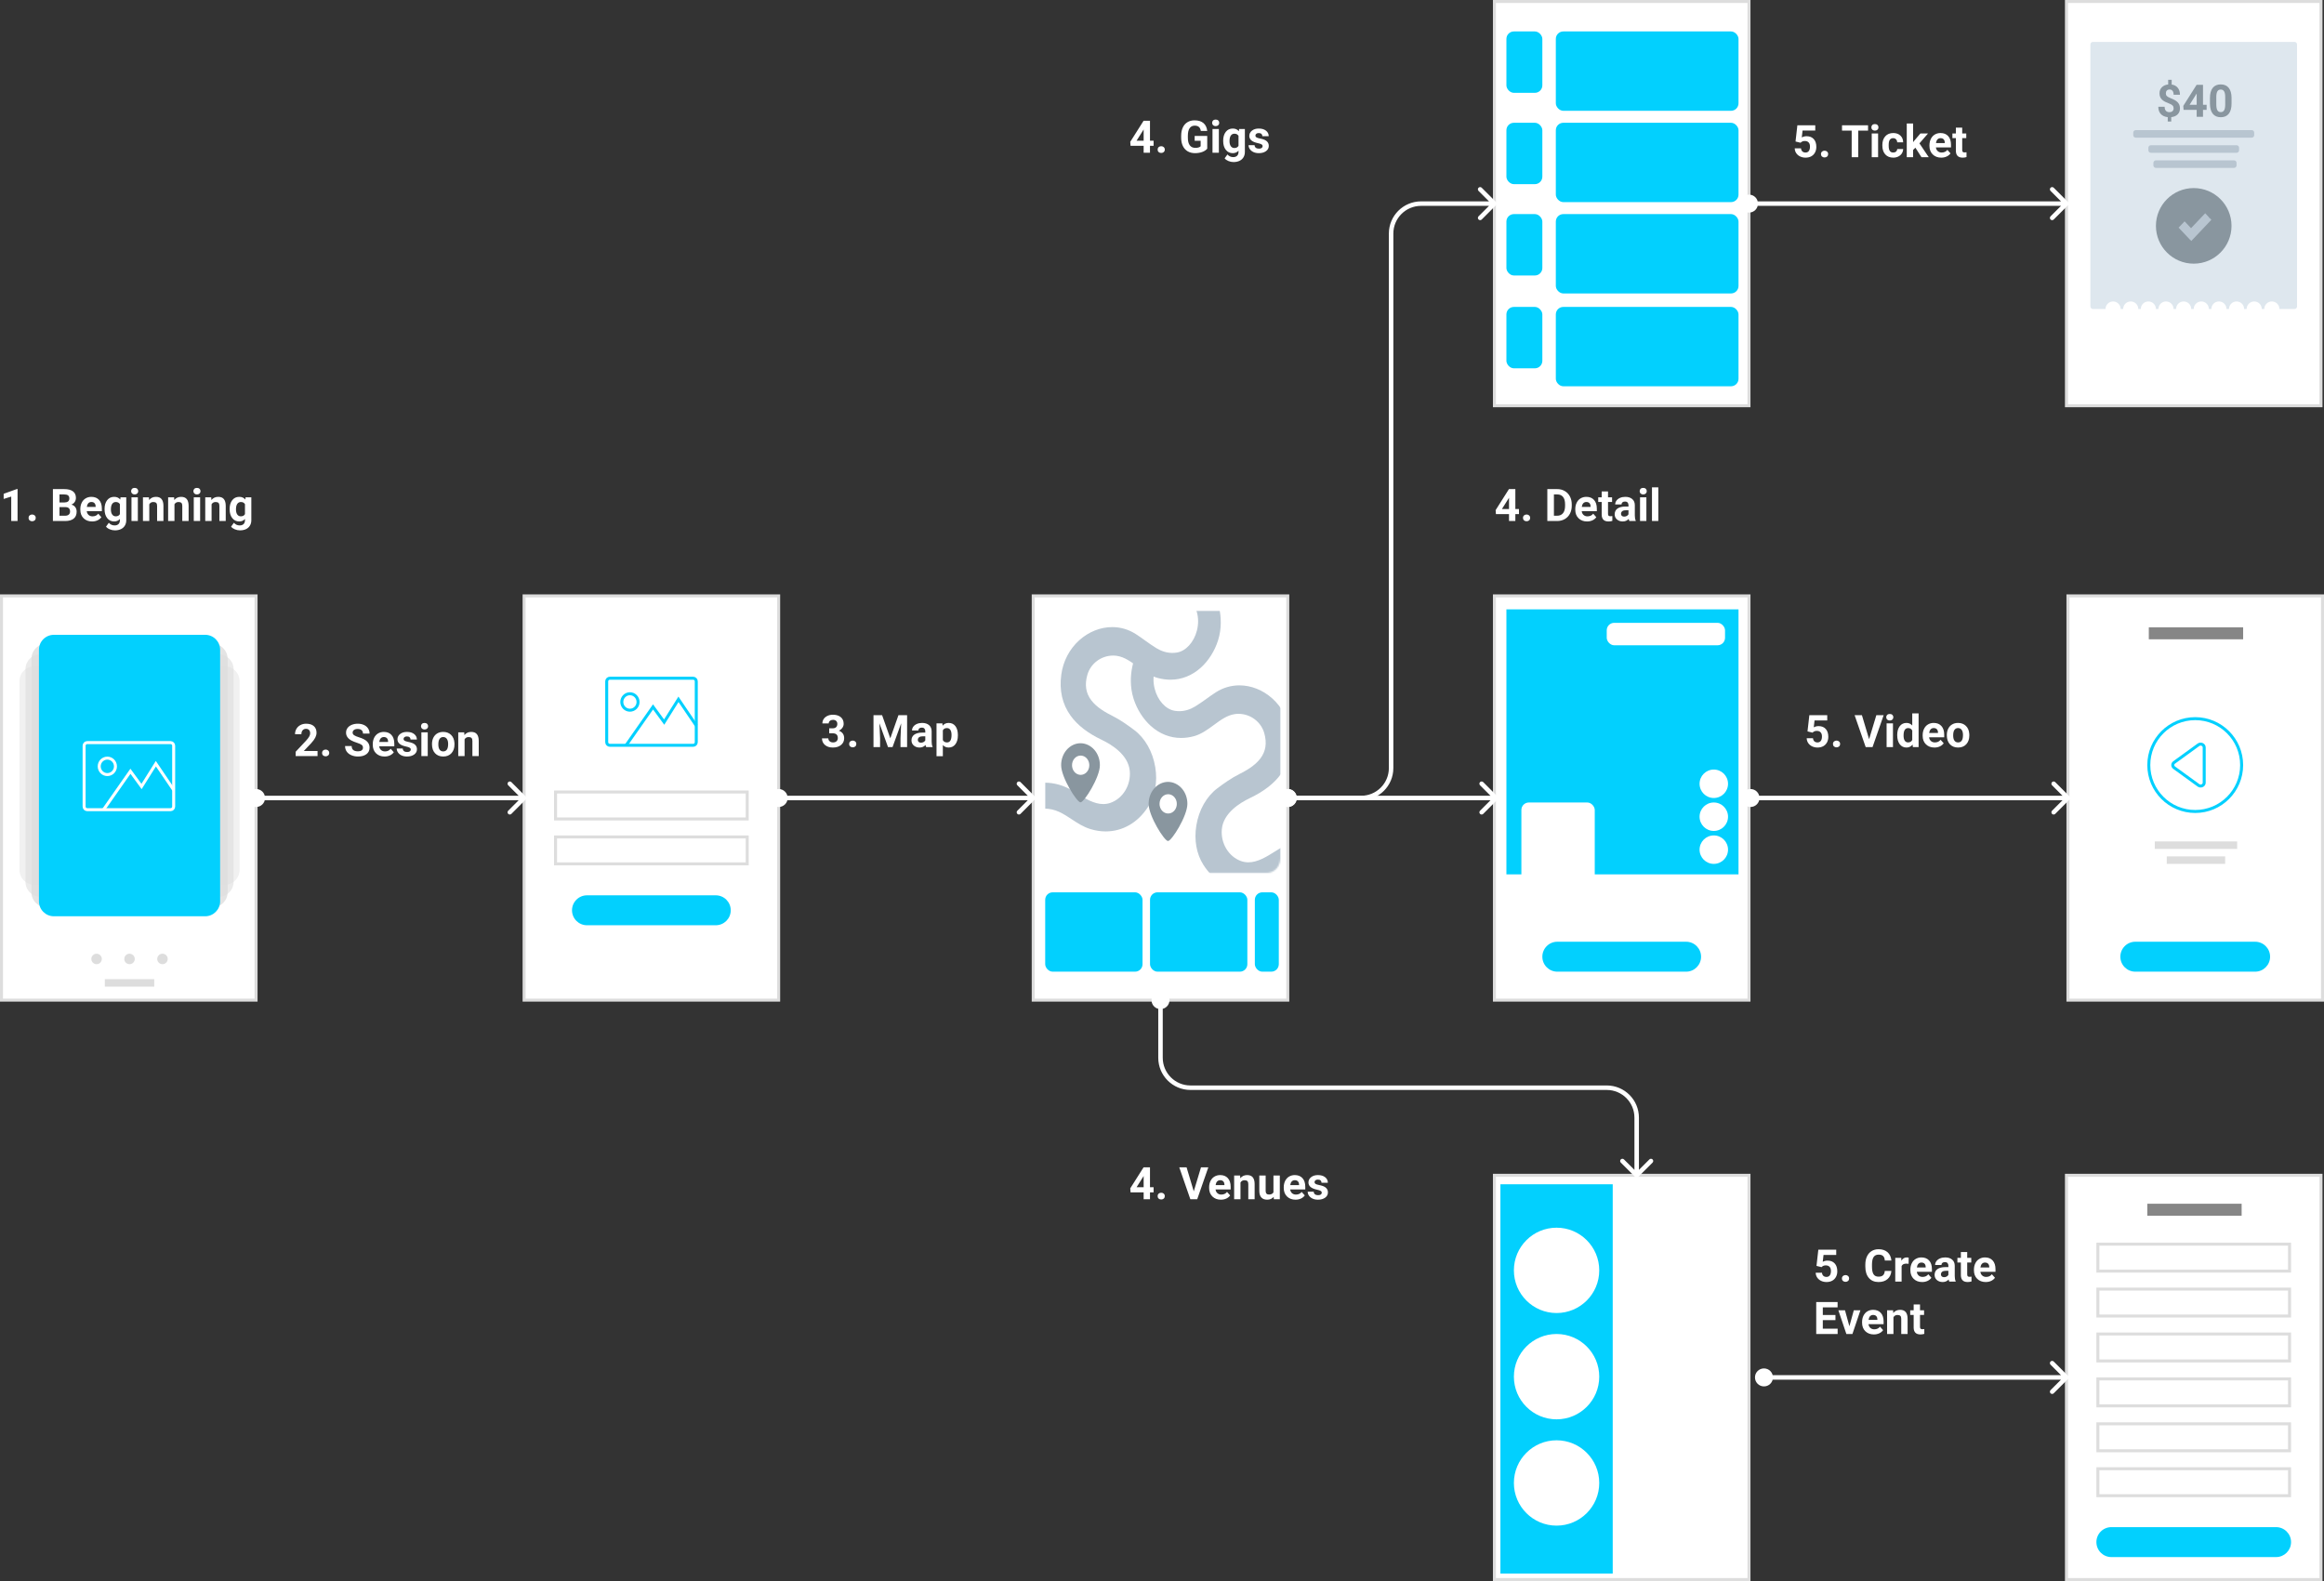<svg width="1552" height="1056" viewBox="0 0 1552 1056" fill="none" xmlns="http://www.w3.org/2000/svg">
<rect x="0" y="0" width="1552" height="1056" fill="#333333" stroke="none"/>
<path d="M171 398H1V668H171V398Z" fill="white" stroke="#DDDDDD" stroke-width="2"/>
<path d="M103 654H70V659H103V654Z" fill="#DDDDDD"/>
<path fill-rule="evenodd" clip-rule="evenodd" d="M108.5 644C110.433 644 112 642.433 112 640.5C112 638.567 110.433 637 108.5 637C106.567 637 105 638.567 105 640.5C105 642.433 106.567 644 108.5 644Z" fill="#DDDDDD"/>
<path fill-rule="evenodd" clip-rule="evenodd" d="M86.5 644C88.433 644 90 642.433 90 640.5C90 638.567 88.433 637 86.5 637C84.567 637 83 638.567 83 640.5C83 642.433 84.567 644 86.5 644Z" fill="#DDDDDD"/>
<path fill-rule="evenodd" clip-rule="evenodd" d="M64.5 644C66.433 644 68 642.433 68 640.5C68 638.567 66.433 637 64.5 637C62.567 637 61 638.567 61 640.5C61 642.433 62.567 644 64.5 644Z" fill="#DDDDDD"/>
<path opacity="0.4" d="M150 445H23C17.477 445 13 449.477 13 455V581C13 586.523 17.477 591 23 591H150C155.523 591 160 586.523 160 581V455C160 449.477 155.523 445 150 445Z" fill="#DDDDDD"/>
<path opacity="0.6" d="M146 437H27C21.477 437 17 441.477 17 447V589C17 594.523 21.477 599 27 599H146C151.523 599 156 594.523 156 589V447C156 441.477 151.523 437 146 437Z" fill="#DDDDDD"/>
<path opacity="0.8" d="M142 430H31C25.477 430 21 434.477 21 440V596C21 601.523 25.477 606 31 606H142C147.523 606 152 601.523 152 596V440C152 434.477 147.523 430 142 430Z" fill="#DDDDDD"/>
<path d="M137 424H36C30.477 424 26 428.477 26 434V602C26 607.523 30.477 612 36 612H137C142.523 612 147 607.523 147 602V434C147 428.477 142.523 424 137 424Z" fill="#01D0FE" fill-opacity="0.99"/>
<path fill-rule="evenodd" clip-rule="evenodd" d="M115.979 498.092C115.979 496.937 115.057 496.001 113.918 496.001H58.232C57.093 496.001 56.17 496.937 56.17 498.092V538.705C56.17 539.86 57.093 540.797 58.232 540.797H113.918C115.056 540.797 115.979 539.86 115.979 538.705V498.092Z" stroke="white" stroke-width="2"/>
<path fill-rule="evenodd" clip-rule="evenodd" d="M71.678 517.357C74.674 517.357 77.102 514.896 77.102 511.861C77.102 508.825 74.674 506.365 71.678 506.365C68.683 506.365 66.255 508.825 66.255 511.861C66.255 514.896 68.683 517.357 71.678 517.357Z" stroke="white" stroke-width="2"/>
<path d="M69.139 540.797L87.104 515.151L94.532 525.308L104.086 510.084L115.979 527.612" stroke="white" stroke-width="2"/>
<path d="M11.733 348H7.5V331.682L2.446 333.249V329.807L11.279 326.643H11.733V348ZM19.072 345.92C19.072 345.246 19.297 344.699 19.746 344.279C20.205 343.859 20.776 343.649 21.46 343.649C22.153 343.649 22.725 343.859 23.174 344.279C23.633 344.699 23.862 345.246 23.862 345.92C23.862 346.584 23.638 347.126 23.189 347.546C22.739 347.956 22.163 348.161 21.46 348.161C20.767 348.161 20.195 347.956 19.746 347.546C19.297 347.126 19.072 346.584 19.072 345.92ZM35.332 348V326.672H42.803C45.391 326.672 47.353 327.17 48.691 328.166C50.029 329.152 50.698 330.603 50.698 332.517C50.698 333.562 50.43 334.484 49.893 335.285C49.355 336.076 48.608 336.657 47.651 337.028C48.745 337.302 49.605 337.854 50.23 338.684C50.864 339.514 51.182 340.529 51.182 341.73C51.182 343.781 50.527 345.334 49.219 346.389C47.91 347.443 46.045 347.98 43.623 348H35.332ZM39.727 338.713V344.47H43.491C44.526 344.47 45.332 344.226 45.908 343.737C46.494 343.239 46.787 342.556 46.787 341.687C46.787 339.733 45.776 338.742 43.755 338.713H39.727ZM39.727 335.607H42.978C45.195 335.568 46.304 334.685 46.304 332.956C46.304 331.989 46.02 331.296 45.454 330.876C44.898 330.446 44.014 330.231 42.803 330.231H39.727V335.607ZM61.509 348.293C59.185 348.293 57.29 347.58 55.825 346.154C54.37 344.729 53.643 342.829 53.643 340.456V340.046C53.643 338.454 53.95 337.033 54.565 335.783C55.181 334.523 56.05 333.557 57.173 332.883C58.306 332.199 59.595 331.857 61.04 331.857C63.208 331.857 64.912 332.541 66.152 333.908C67.402 335.275 68.027 337.214 68.027 339.724V341.452H57.935C58.071 342.487 58.481 343.317 59.165 343.942C59.858 344.567 60.732 344.88 61.787 344.88C63.418 344.88 64.692 344.289 65.61 343.107L67.69 345.437C67.056 346.335 66.196 347.038 65.112 347.546C64.028 348.044 62.827 348.293 61.509 348.293ZM61.025 335.285C60.185 335.285 59.502 335.568 58.975 336.135C58.457 336.701 58.125 337.512 57.978 338.566H63.867V338.229C63.848 337.292 63.594 336.569 63.105 336.062C62.617 335.544 61.924 335.285 61.025 335.285ZM69.829 339.958C69.829 337.526 70.405 335.568 71.558 334.084C72.72 332.6 74.282 331.857 76.245 331.857C77.983 331.857 79.336 332.453 80.303 333.645L80.478 332.15H84.316V347.473C84.316 348.859 83.999 350.065 83.364 351.091C82.739 352.116 81.856 352.897 80.713 353.435C79.57 353.972 78.232 354.24 76.699 354.24C75.537 354.24 74.404 354.006 73.301 353.537C72.197 353.078 71.362 352.482 70.796 351.75L72.671 349.172C73.726 350.354 75.005 350.944 76.509 350.944C77.632 350.944 78.506 350.642 79.131 350.036C79.756 349.44 80.068 348.591 80.068 347.487V346.638C79.092 347.741 77.808 348.293 76.216 348.293C74.311 348.293 72.769 347.551 71.587 346.066C70.415 344.572 69.829 342.595 69.829 340.134V339.958ZM74.062 340.266C74.062 341.701 74.351 342.829 74.927 343.649C75.503 344.46 76.294 344.865 77.3 344.865C78.589 344.865 79.512 344.382 80.068 343.415V336.75C79.502 335.783 78.589 335.3 77.329 335.3C76.314 335.3 75.513 335.715 74.927 336.545C74.351 337.375 74.062 338.615 74.062 340.266ZM92.051 348H87.803V332.15H92.051V348ZM87.554 328.049C87.554 327.414 87.764 326.892 88.184 326.481C88.613 326.071 89.194 325.866 89.927 325.866C90.649 325.866 91.226 326.071 91.655 326.481C92.085 326.892 92.3 327.414 92.3 328.049C92.3 328.693 92.08 329.221 91.641 329.631C91.211 330.041 90.64 330.246 89.927 330.246C89.214 330.246 88.638 330.041 88.198 329.631C87.769 329.221 87.554 328.693 87.554 328.049ZM99.448 332.15L99.58 333.981C100.713 332.565 102.231 331.857 104.136 331.857C105.815 331.857 107.065 332.351 107.886 333.337C108.706 334.323 109.126 335.798 109.146 337.761V348H104.912V337.863C104.912 336.965 104.717 336.315 104.326 335.915C103.936 335.505 103.286 335.3 102.378 335.3C101.187 335.3 100.293 335.808 99.697 336.823V348H95.464V332.15H99.448ZM116.265 332.15L116.396 333.981C117.529 332.565 119.048 331.857 120.952 331.857C122.632 331.857 123.882 332.351 124.702 333.337C125.522 334.323 125.942 335.798 125.962 337.761V348H121.729V337.863C121.729 336.965 121.533 336.315 121.143 335.915C120.752 335.505 120.103 335.3 119.194 335.3C118.003 335.3 117.109 335.808 116.514 336.823V348H112.28V332.15H116.265ZM133.652 348H129.404V332.15H133.652V348ZM129.155 328.049C129.155 327.414 129.365 326.892 129.785 326.481C130.215 326.071 130.796 325.866 131.528 325.866C132.251 325.866 132.827 326.071 133.257 326.481C133.687 326.892 133.901 327.414 133.901 328.049C133.901 328.693 133.682 329.221 133.242 329.631C132.812 330.041 132.241 330.246 131.528 330.246C130.815 330.246 130.239 330.041 129.8 329.631C129.37 329.221 129.155 328.693 129.155 328.049ZM141.05 332.15L141.182 333.981C142.314 332.565 143.833 331.857 145.737 331.857C147.417 331.857 148.667 332.351 149.487 333.337C150.308 334.323 150.728 335.798 150.747 337.761V348H146.514V337.863C146.514 336.965 146.318 336.315 145.928 335.915C145.537 335.505 144.888 335.3 143.979 335.3C142.788 335.3 141.895 335.808 141.299 336.823V348H137.065V332.15H141.05ZM153.354 339.958C153.354 337.526 153.931 335.568 155.083 334.084C156.245 332.6 157.808 331.857 159.771 331.857C161.509 331.857 162.861 332.453 163.828 333.645L164.004 332.15H167.842V347.473C167.842 348.859 167.524 350.065 166.89 351.091C166.265 352.116 165.381 352.897 164.238 353.435C163.096 353.972 161.758 354.24 160.225 354.24C159.062 354.24 157.93 354.006 156.826 353.537C155.723 353.078 154.888 352.482 154.321 351.75L156.196 349.172C157.251 350.354 158.53 350.944 160.034 350.944C161.157 350.944 162.031 350.642 162.656 350.036C163.281 349.44 163.594 348.591 163.594 347.487V346.638C162.617 347.741 161.333 348.293 159.741 348.293C157.837 348.293 156.294 347.551 155.112 346.066C153.94 344.572 153.354 342.595 153.354 340.134V339.958ZM157.588 340.266C157.588 341.701 157.876 342.829 158.452 343.649C159.028 344.46 159.819 344.865 160.825 344.865C162.114 344.865 163.037 344.382 163.594 343.415V336.75C163.027 335.783 162.114 335.3 160.854 335.3C159.839 335.3 159.038 335.715 158.452 336.545C157.876 337.375 157.588 338.615 157.588 340.266Z" fill="white"/>
<path d="M860 398H690V668H860V398Z" fill="white" stroke="#DDDDDD" stroke-width="2"/>
<rect x="698" y="596" width="65" height="53" rx="5" fill="#01D0FE" fill-opacity="0.99"/>
<rect x="768" y="596" width="65" height="53" rx="5" fill="#01D0FE" fill-opacity="0.99"/>
<rect x="838" y="596" width="16" height="53" rx="5" fill="#01D0FE" fill-opacity="0.99"/>
<path d="M846.25 409H706.75C702.47 409 699 412.873 699 417.65V573.35C699 578.127 702.47 582 706.75 582H846.25C850.53 582 854 578.127 854 573.35V417.65C854 412.873 850.53 409 846.25 409Z" fill="white"/>
<mask id="mask0" mask-type="alpha" maskUnits="userSpaceOnUse" x="698" y="408" width="157" height="175">
<path d="M846.25 409H706.75C702.47 409 699 412.873 699 417.65V573.35C699 578.127 702.47 582 706.75 582H846.25C850.53 582 854 578.127 854 573.35V417.65C854 412.873 850.53 409 846.25 409Z" fill="white" stroke="white" stroke-width="2"/>
</mask>
<g mask="url(#mask0)">
<path d="M811.792 398.188H792.47L793.301 398.963C799.194 404.483 801.449 412.752 799.333 421.088C797.335 428.957 791.936 434.898 785.904 435.852C784.895 436.007 783.887 436.095 782.918 436.095C779.358 436.095 775.798 435.054 772.377 432.992C769.746 431.418 767.175 429.556 764.683 427.782C762.666 426.341 760.59 424.834 758.473 423.482C753.747 420.445 748.328 418.848 742.77 418.848C734.899 418.848 727.087 421.952 720.798 427.583C714.252 433.435 709.98 441.593 708.754 450.527C707.31 461.057 709.407 470.324 714.984 478.038C719.592 484.423 726.435 489.721 735.888 494.221C742.395 497.324 753.49 504.152 754.478 514.926C755.349 524.303 749.949 533.237 741.663 536.208C740.1 536.763 738.459 537.05 736.778 537.05C730.568 537.05 724.615 533.326 718.84 529.713C717.931 529.136 717.06 528.604 716.19 528.072C710.495 524.614 704.126 522.774 697.758 522.774C687.632 522.774 678.238 527.274 671.929 535.144C665.957 542.614 663.326 552.281 664.335 563.098C664.434 564.162 665.541 571.233 667.104 575.512H687.059L686.465 574.892C680.809 568.884 676.656 558.952 682.035 549.065C685.2 543.28 690.717 540.086 697.56 540.086C700.784 540.086 704.126 540.819 707.192 542.216C710.257 543.611 713.065 545.452 715.775 547.249C719.552 549.731 723.448 552.302 728.175 553.743C731.557 554.785 734.978 555.317 738.36 555.317C743.997 555.317 749.317 553.898 754.202 551.083C759.205 548.2 763.457 544.011 766.859 538.625C771.427 531.375 773.089 522.065 771.506 512.443C769.825 502.113 764.703 493.046 757.445 487.593C753.47 484.6 748.209 480.809 742.79 478.105C738.538 475.976 732.467 472.607 728.788 467.752C725.11 462.919 724.259 457.355 726.158 450.704C728.333 443.145 735.413 437.869 743.384 437.869C744.254 437.869 745.104 437.935 745.954 438.069C750.998 438.844 755.329 442.014 759.897 445.384C763.971 448.377 768.184 451.458 773.029 452.788C775.956 453.586 778.863 453.985 781.691 453.985C789.108 453.985 796.109 451.192 801.943 445.938C807.065 441.305 811.159 434.854 813.414 427.782C816.044 419.558 815.372 411.732 814.324 406.612C813.513 402.555 812.385 399.584 811.792 398.188Z" fill="#B8C5D0"/>
<path d="M758.645 437.102H777.967L777.136 437.877C771.243 443.397 768.988 451.666 771.104 460.002C773.102 467.871 778.501 473.812 784.533 474.766C785.542 474.921 786.55 475.01 787.519 475.01C791.079 475.01 794.639 473.968 798.06 471.906C800.691 470.332 803.262 468.47 805.754 466.696C807.771 465.255 809.847 463.748 811.964 462.396C816.69 459.359 822.109 457.763 827.667 457.763C835.538 457.763 843.35 460.866 849.639 466.497C856.185 472.349 860.458 480.507 861.682 489.441C863.128 499.971 861.031 509.238 855.453 516.952C850.845 523.337 844.002 528.635 834.549 533.135C828.042 536.239 816.947 543.066 815.959 553.84C815.088 563.219 820.488 572.152 828.774 575.121C830.337 575.677 831.978 575.964 833.659 575.964C839.869 575.964 845.822 572.24 851.597 568.627C852.506 568.05 853.377 567.518 854.246 566.986C859.942 563.528 866.311 561.687 872.679 561.687C882.805 561.687 892.2 566.188 898.508 574.057C904.48 581.528 907.111 591.195 906.101 602.012C906.002 603.076 904.896 610.147 903.333 614.427H883.378L883.971 613.806C889.629 607.798 893.781 597.866 888.402 587.979C885.236 582.194 879.72 579 872.877 579C869.653 579 866.311 579.734 863.246 581.131C860.181 582.525 857.371 584.366 854.663 586.163C850.885 588.645 846.989 591.216 842.262 592.657C838.88 593.699 835.459 594.231 832.077 594.231C826.44 594.231 821.12 592.812 816.235 589.997C811.232 587.114 806.98 582.925 803.578 577.539C799.01 570.29 797.348 560.978 798.931 551.357C800.612 541.027 805.734 531.96 812.992 526.507C816.967 523.514 822.228 519.723 827.647 517.019C831.899 514.89 837.97 511.521 841.649 506.666C845.327 501.833 846.178 496.269 844.279 489.619C842.104 482.059 835.024 476.783 827.053 476.783C826.183 476.783 825.333 476.849 824.483 476.983C819.439 477.758 815.108 480.929 810.54 484.298C806.466 487.291 802.253 490.372 797.408 491.702C794.481 492.5 791.574 492.899 788.746 492.899C781.329 492.899 774.328 490.106 768.494 484.852C763.372 480.219 759.278 473.768 757.023 466.696C754.393 458.472 755.065 450.646 756.113 445.526C756.924 441.469 758.052 438.498 758.645 437.102Z" fill="#B8C5D0"/>
</g>
<path fill-rule="evenodd" clip-rule="evenodd" d="M780.014 522.225C783.477 522.259 786.786 523.828 789.212 526.586C791.638 529.344 792.982 533.065 792.949 536.93C792.949 545.039 782.44 561.733 780.014 561.733C777.589 561.733 767.082 545.039 767.082 536.93C767.048 533.065 768.392 529.344 770.818 526.586C773.243 523.828 776.552 522.259 780.014 522.225ZM780.014 530.485C782.355 530.436 784.49 531.972 785.418 534.371C786.345 536.771 785.88 539.558 784.241 541.424C782.603 543.29 780.116 543.866 777.948 542.88C775.779 541.894 774.36 539.543 774.357 536.93C774.329 533.408 776.86 530.526 780.014 530.485Z" fill="#89969F"/>
<path fill-rule="evenodd" clip-rule="evenodd" d="M721.581 496.413C725.043 496.447 728.352 498.016 730.778 500.774C733.204 503.532 734.549 507.253 734.515 511.118C734.515 519.227 724.006 535.9 721.581 535.9C719.155 535.9 708.648 519.227 708.648 511.118C708.614 507.253 709.958 503.532 712.384 500.774C714.81 498.016 718.118 496.447 721.581 496.413ZM721.581 504.674C723.922 504.625 726.056 506.16 726.984 508.56C727.911 510.959 727.446 513.746 725.808 515.612C724.169 517.479 721.682 518.054 719.514 517.068C717.346 516.082 715.927 513.731 715.923 511.118C715.907 509.426 716.494 507.796 717.555 506.587C718.616 505.378 720.065 504.69 721.581 504.674Z" fill="#89969F"/>
<path d="M553.757 486.461H556.013C557.087 486.461 557.883 486.192 558.4 485.655C558.918 485.118 559.177 484.405 559.177 483.517C559.177 482.657 558.918 481.988 558.4 481.51C557.893 481.031 557.189 480.792 556.291 480.792C555.48 480.792 554.802 481.017 554.255 481.466C553.708 481.905 553.435 482.481 553.435 483.194H549.201C549.201 482.081 549.499 481.085 550.095 480.206C550.7 479.317 551.54 478.624 552.614 478.126C553.698 477.628 554.89 477.379 556.188 477.379C558.444 477.379 560.212 477.921 561.491 479.005C562.771 480.079 563.41 481.563 563.41 483.458C563.41 484.435 563.112 485.333 562.517 486.153C561.921 486.974 561.14 487.604 560.173 488.043C561.374 488.473 562.268 489.117 562.854 489.977C563.449 490.836 563.747 491.852 563.747 493.023C563.747 494.918 563.054 496.437 561.667 497.579C560.29 498.722 558.464 499.293 556.188 499.293C554.06 499.293 552.316 498.731 550.959 497.608C549.611 496.485 548.938 495.001 548.938 493.155H553.171C553.171 493.956 553.469 494.61 554.064 495.118C554.67 495.626 555.412 495.88 556.291 495.88C557.297 495.88 558.083 495.616 558.649 495.089C559.226 494.552 559.514 493.844 559.514 492.965C559.514 490.836 558.342 489.771 555.998 489.771H553.757V486.461ZM567.072 496.92C567.072 496.246 567.297 495.699 567.746 495.279C568.205 494.859 568.776 494.649 569.46 494.649C570.153 494.649 570.725 494.859 571.174 495.279C571.633 495.699 571.862 496.246 571.862 496.92C571.862 497.584 571.638 498.126 571.188 498.546C570.739 498.956 570.163 499.161 569.46 499.161C568.767 499.161 568.195 498.956 567.746 498.546C567.297 498.126 567.072 497.584 567.072 496.92ZM589.074 477.672L594.553 493.141L600.002 477.672H605.773V499H601.364V493.17L601.804 483.106L596.047 499H593.029L587.287 483.121L587.727 493.17V499H583.332V477.672H589.074ZM618.518 499C618.322 498.619 618.181 498.146 618.093 497.579C617.067 498.722 615.734 499.293 614.094 499.293C612.541 499.293 611.252 498.844 610.227 497.945C609.211 497.047 608.703 495.914 608.703 494.547C608.703 492.867 609.323 491.578 610.563 490.68C611.813 489.781 613.615 489.327 615.969 489.317H617.917V488.409C617.917 487.677 617.727 487.091 617.346 486.651C616.975 486.212 616.384 485.992 615.573 485.992C614.86 485.992 614.299 486.163 613.889 486.505C613.488 486.847 613.288 487.315 613.288 487.911H609.055C609.055 486.993 609.338 486.144 609.904 485.362C610.471 484.581 611.271 483.971 612.307 483.531C613.342 483.082 614.504 482.857 615.793 482.857C617.746 482.857 619.294 483.351 620.437 484.337C621.589 485.313 622.165 486.69 622.165 488.468V495.338C622.175 496.842 622.385 497.979 622.795 498.751V499H618.518ZM615.017 496.056C615.642 496.056 616.218 495.919 616.745 495.646C617.272 495.362 617.663 494.986 617.917 494.518V491.793H616.335C614.216 491.793 613.088 492.525 612.951 493.99L612.937 494.239C612.937 494.767 613.122 495.201 613.493 495.543C613.864 495.885 614.372 496.056 615.017 496.056ZM639.685 491.222C639.685 493.663 639.128 495.621 638.015 497.096C636.911 498.561 635.417 499.293 633.532 499.293C631.931 499.293 630.637 498.736 629.65 497.623V505.094H625.417V483.15H629.343L629.489 484.703C630.515 483.473 631.853 482.857 633.503 482.857C635.456 482.857 636.975 483.58 638.059 485.025C639.143 486.471 639.685 488.463 639.685 491.002V491.222ZM635.451 490.914C635.451 489.439 635.188 488.302 634.66 487.501C634.143 486.7 633.386 486.3 632.39 486.3C631.062 486.3 630.148 486.808 629.65 487.823V494.312C630.168 495.357 631.091 495.88 632.419 495.88C634.44 495.88 635.451 494.225 635.451 490.914Z" fill="white"/>
<path d="M1168 1H998V271H1168V1Z" fill="white" stroke="#DDDDDD" stroke-width="2"/>
<rect x="1039" y="21" width="122" height="53" rx="5" fill="#01D0FE" fill-opacity="0.99"/>
<rect x="1006" y="21" width="24" height="41" rx="5" fill="#01D0FE" fill-opacity="0.99"/>
<rect x="1039" y="82" width="122" height="53" rx="5" fill="#01D0FE" fill-opacity="0.99"/>
<rect x="1006" y="82" width="24" height="41" rx="5" fill="#01D0FE" fill-opacity="0.99"/>
<rect x="1039" y="143" width="122" height="53" rx="5" fill="#01D0FE" fill-opacity="0.99"/>
<rect x="1039" y="205" width="122" height="53" rx="5" fill="#01D0FE" fill-opacity="0.99"/>
<rect x="1006" y="143" width="24" height="41" rx="5" fill="#01D0FE" fill-opacity="0.99"/>
<rect x="1006" y="205" width="24" height="41" rx="5" fill="#01D0FE" fill-opacity="0.99"/>
<path d="M1168 785H998V1055H1168V785Z" fill="white" stroke="#DDDDDD" stroke-width="2"/>
<rect x="1002" y="791" width="75" height="260" fill="#01D0FE" fill-opacity="0.99"/>
<circle cx="1039.5" cy="848.5" r="28.5" fill="white"/>
<circle cx="1039.5" cy="919.5" r="28.5" fill="white"/>
<circle cx="1039.5" cy="990.5" r="28.5" fill="white"/>
<path d="M1168 398H998V668H1168V398Z" fill="white" stroke="#DDDDDD" stroke-width="2"/>
<path d="M1126 629H1040C1034.48 629 1030 633.477 1030 639C1030 644.523 1034.48 649 1040 649H1126C1131.52 649 1136 644.523 1136 639C1136 633.477 1131.52 629 1126 629Z" fill="#01D0FE" fill-opacity="0.99"/>
<rect x="1006" y="407" width="155" height="177" fill="#01D0FE" fill-opacity="0.99"/>
<rect x="1016" y="536" width="49" height="74" rx="5" fill="white"/>
<rect x="1073" y="416" width="79" height="15" rx="5" fill="white"/>
<circle cx="1144.5" cy="523.5" r="9.5" fill="white"/>
<circle cx="1144.5" cy="545.5" r="9.5" fill="white"/>
<circle cx="1144.5" cy="567.5" r="9.5" fill="white"/>
<path d="M767.975 93.973H770.392V97.386H767.975V102H763.741V97.386H754.996L754.806 94.72L763.697 80.672H767.975V93.973ZM759.024 93.973H763.741V86.443L763.463 86.927L759.024 93.973ZM773.072 99.92C773.072 99.246 773.297 98.699 773.746 98.279C774.205 97.859 774.776 97.649 775.46 97.649C776.153 97.649 776.725 97.859 777.174 98.279C777.633 98.699 777.862 99.246 777.862 99.92C777.862 100.584 777.638 101.126 777.188 101.546C776.739 101.956 776.163 102.161 775.46 102.161C774.767 102.161 774.195 101.956 773.746 101.546C773.297 101.126 773.072 100.584 773.072 99.92ZM806.207 99.305C805.416 100.252 804.298 100.989 802.853 101.517C801.407 102.034 799.806 102.293 798.048 102.293C796.202 102.293 794.581 101.893 793.185 101.092C791.798 100.281 790.724 99.109 789.962 97.576C789.21 96.043 788.824 94.241 788.805 92.171V90.721C788.805 88.592 789.161 86.751 789.874 85.198C790.597 83.636 791.632 82.444 792.979 81.624C794.337 80.794 795.924 80.379 797.74 80.379C800.27 80.379 802.247 80.984 803.673 82.195C805.099 83.397 805.943 85.149 806.207 87.454H801.93C801.734 86.233 801.3 85.34 800.626 84.773C799.962 84.207 799.044 83.924 797.872 83.924C796.378 83.924 795.24 84.485 794.459 85.608C793.678 86.731 793.282 88.401 793.272 90.618V91.981C793.272 94.217 793.697 95.906 794.547 97.049C795.396 98.191 796.642 98.763 798.282 98.763C799.933 98.763 801.109 98.411 801.812 97.708V94.031H797.813V90.794H806.207V99.305ZM813.971 102H809.723V86.15H813.971V102ZM809.474 82.049C809.474 81.414 809.684 80.892 810.104 80.481C810.533 80.071 811.114 79.866 811.847 79.866C812.569 79.866 813.146 80.071 813.575 80.481C814.005 80.892 814.22 81.414 814.22 82.049C814.22 82.693 814 83.221 813.561 83.631C813.131 84.041 812.56 84.246 811.847 84.246C811.134 84.246 810.558 84.041 810.118 83.631C809.688 83.221 809.474 82.693 809.474 82.049ZM816.856 93.958C816.856 91.526 817.433 89.568 818.585 88.084C819.747 86.6 821.31 85.857 823.272 85.857C825.011 85.857 826.363 86.453 827.33 87.644L827.506 86.15H831.344V101.473C831.344 102.859 831.026 104.065 830.392 105.091C829.767 106.116 828.883 106.897 827.74 107.435C826.598 107.972 825.26 108.24 823.727 108.24C822.564 108.24 821.432 108.006 820.328 107.537C819.225 107.078 818.39 106.482 817.823 105.75L819.698 103.172C820.753 104.354 822.032 104.944 823.536 104.944C824.659 104.944 825.533 104.642 826.158 104.036C826.783 103.44 827.096 102.591 827.096 101.487V100.638C826.119 101.741 824.835 102.293 823.243 102.293C821.339 102.293 819.796 101.551 818.614 100.066C817.442 98.572 816.856 96.595 816.856 94.134V93.958ZM821.09 94.266C821.09 95.701 821.378 96.829 821.954 97.649C822.53 98.46 823.321 98.865 824.327 98.865C825.616 98.865 826.539 98.382 827.096 97.415V90.75C826.529 89.783 825.616 89.3 824.356 89.3C823.341 89.3 822.54 89.715 821.954 90.545C821.378 91.375 821.09 92.615 821.09 94.266ZM843.194 97.62C843.194 97.103 842.936 96.697 842.418 96.404C841.91 96.102 841.09 95.833 839.957 95.599C836.188 94.808 834.303 93.206 834.303 90.794C834.303 89.388 834.884 88.216 836.046 87.278C837.218 86.331 838.746 85.857 840.631 85.857C842.643 85.857 844.249 86.331 845.45 87.278C846.661 88.226 847.267 89.456 847.267 90.97H843.033C843.033 90.364 842.838 89.866 842.447 89.476C842.057 89.075 841.446 88.875 840.616 88.875C839.903 88.875 839.352 89.036 838.961 89.358C838.57 89.681 838.375 90.091 838.375 90.589C838.375 91.058 838.595 91.439 839.034 91.731C839.483 92.015 840.235 92.264 841.29 92.478C842.345 92.684 843.233 92.918 843.956 93.182C846.192 94.002 847.311 95.423 847.311 97.444C847.311 98.89 846.69 100.062 845.45 100.96C844.21 101.849 842.608 102.293 840.646 102.293C839.317 102.293 838.136 102.059 837.101 101.59C836.075 101.111 835.27 100.462 834.684 99.642C834.098 98.811 833.805 97.918 833.805 96.961H837.818C837.857 97.713 838.136 98.289 838.653 98.689C839.171 99.09 839.864 99.29 840.733 99.29C841.544 99.29 842.154 99.139 842.564 98.836C842.984 98.523 843.194 98.118 843.194 97.62Z" fill="white"/>
<path d="M1011.97 339.973H1014.39V343.386H1011.97V348H1007.74V343.386H998.996L998.806 340.72L1007.7 326.672H1011.97V339.973ZM1003.02 339.973H1007.74V332.443L1007.46 332.927L1003.02 339.973ZM1017.07 345.92C1017.07 345.246 1017.3 344.699 1017.75 344.279C1018.21 343.859 1018.78 343.649 1019.46 343.649C1020.15 343.649 1020.72 343.859 1021.17 344.279C1021.63 344.699 1021.86 345.246 1021.86 345.92C1021.86 346.584 1021.64 347.126 1021.19 347.546C1020.74 347.956 1020.16 348.161 1019.46 348.161C1018.77 348.161 1018.2 347.956 1017.75 347.546C1017.3 347.126 1017.07 346.584 1017.07 345.92ZM1033.33 348V326.672H1039.89C1041.77 326.672 1043.44 327.097 1044.92 327.946C1046.4 328.786 1047.56 329.987 1048.39 331.55C1049.22 333.103 1049.64 334.87 1049.64 336.853V337.834C1049.64 339.816 1049.23 341.579 1048.41 343.122C1047.59 344.665 1046.45 345.861 1044.96 346.711C1043.48 347.561 1041.8 347.99 1039.94 348H1033.33ZM1037.73 330.231V344.47H1039.85C1041.57 344.47 1042.88 343.908 1043.79 342.785C1044.7 341.662 1045.16 340.056 1045.18 337.966V336.838C1045.18 334.67 1044.73 333.029 1043.83 331.916C1042.94 330.793 1041.62 330.231 1039.89 330.231H1037.73ZM1059.86 348.293C1057.54 348.293 1055.64 347.58 1054.18 346.154C1052.72 344.729 1051.99 342.829 1051.99 340.456V340.046C1051.99 338.454 1052.3 337.033 1052.92 335.783C1053.53 334.523 1054.4 333.557 1055.52 332.883C1056.66 332.199 1057.95 331.857 1059.39 331.857C1061.56 331.857 1063.26 332.541 1064.5 333.908C1065.75 335.275 1066.38 337.214 1066.38 339.724V341.452H1056.29C1056.42 342.487 1056.83 343.317 1057.52 343.942C1058.21 344.567 1059.08 344.88 1060.14 344.88C1061.77 344.88 1063.04 344.289 1063.96 343.107L1066.04 345.437C1065.41 346.335 1064.55 347.038 1063.46 347.546C1062.38 348.044 1061.18 348.293 1059.86 348.293ZM1059.38 335.285C1058.54 335.285 1057.85 335.568 1057.33 336.135C1056.81 336.701 1056.48 337.512 1056.33 338.566H1062.22V338.229C1062.2 337.292 1061.95 336.569 1061.46 336.062C1060.97 335.544 1060.28 335.285 1059.38 335.285ZM1073.86 328.254V332.15H1076.57V335.256H1073.86V343.166C1073.86 343.752 1073.98 344.172 1074.2 344.426C1074.43 344.68 1074.86 344.807 1075.49 344.807C1075.96 344.807 1076.37 344.772 1076.74 344.704V347.912C1075.91 348.166 1075.05 348.293 1074.17 348.293C1071.2 348.293 1069.69 346.794 1069.63 343.796V335.256H1067.32V332.15H1069.63V328.254H1073.86ZM1088.12 348C1087.92 347.619 1087.78 347.146 1087.69 346.579C1086.67 347.722 1085.33 348.293 1083.69 348.293C1082.14 348.293 1080.85 347.844 1079.83 346.945C1078.81 346.047 1078.3 344.914 1078.3 343.547C1078.3 341.867 1078.92 340.578 1080.16 339.68C1081.41 338.781 1083.21 338.327 1085.57 338.317H1087.52V337.409C1087.52 336.677 1087.33 336.091 1086.95 335.651C1086.57 335.212 1085.98 334.992 1085.17 334.992C1084.46 334.992 1083.9 335.163 1083.49 335.505C1083.09 335.847 1082.89 336.315 1082.89 336.911H1078.65C1078.65 335.993 1078.94 335.144 1079.5 334.362C1080.07 333.581 1080.87 332.971 1081.91 332.531C1082.94 332.082 1084.1 331.857 1085.39 331.857C1087.35 331.857 1088.89 332.351 1090.04 333.337C1091.19 334.313 1091.76 335.69 1091.76 337.468V344.338C1091.77 345.842 1091.98 346.979 1092.39 347.751V348H1088.12ZM1084.62 345.056C1085.24 345.056 1085.82 344.919 1086.34 344.646C1086.87 344.362 1087.26 343.986 1087.52 343.518V340.793H1085.93C1083.82 340.793 1082.69 341.525 1082.55 342.99L1082.54 343.239C1082.54 343.767 1082.72 344.201 1083.09 344.543C1083.46 344.885 1083.97 345.056 1084.62 345.056ZM1099.48 348H1095.24V332.15H1099.48V348ZM1094.99 328.049C1094.99 327.414 1095.2 326.892 1095.62 326.481C1096.05 326.071 1096.63 325.866 1097.36 325.866C1098.08 325.866 1098.66 326.071 1099.09 326.481C1099.52 326.892 1099.73 327.414 1099.73 328.049C1099.73 328.693 1099.51 329.221 1099.07 329.631C1098.64 330.041 1098.07 330.246 1097.36 330.246C1096.65 330.246 1096.07 330.041 1095.63 329.631C1095.2 329.221 1094.99 328.693 1094.99 328.049ZM1107.45 348H1103.21V325.5H1107.45V348Z" fill="white"/>
<path d="M767.975 792.973H770.392V796.386H767.975V801H763.741V796.386H754.996L754.806 793.72L763.697 779.672H767.975V792.973ZM759.024 792.973H763.741V785.443L763.463 785.927L759.024 792.973ZM773.072 798.92C773.072 798.246 773.297 797.699 773.746 797.279C774.205 796.859 774.776 796.649 775.46 796.649C776.153 796.649 776.725 796.859 777.174 797.279C777.633 797.699 777.862 798.246 777.862 798.92C777.862 799.584 777.638 800.126 777.188 800.546C776.739 800.956 776.163 801.161 775.46 801.161C774.767 801.161 774.195 800.956 773.746 800.546C773.297 800.126 773.072 799.584 773.072 798.92ZM797.213 795.712L802.047 779.672H806.939L799.513 801H794.928L787.53 779.672H792.408L797.213 795.712ZM815.333 801.293C813.009 801.293 811.114 800.58 809.649 799.154C808.194 797.729 807.467 795.829 807.467 793.456V793.046C807.467 791.454 807.774 790.033 808.39 788.783C809.005 787.523 809.874 786.557 810.997 785.883C812.13 785.199 813.419 784.857 814.864 784.857C817.032 784.857 818.736 785.541 819.977 786.908C821.227 788.275 821.852 790.214 821.852 792.724V794.452H811.759C811.896 795.487 812.306 796.317 812.989 796.942C813.683 797.567 814.557 797.88 815.611 797.88C817.242 797.88 818.517 797.289 819.435 796.107L821.515 798.437C820.88 799.335 820.021 800.038 818.937 800.546C817.853 801.044 816.651 801.293 815.333 801.293ZM814.85 788.285C814.01 788.285 813.326 788.568 812.799 789.135C812.281 789.701 811.949 790.512 811.803 791.566H817.691V791.229C817.672 790.292 817.418 789.569 816.93 789.062C816.441 788.544 815.748 788.285 814.85 788.285ZM828.165 785.15L828.297 786.981C829.43 785.565 830.948 784.857 832.853 784.857C834.532 784.857 835.782 785.351 836.603 786.337C837.423 787.323 837.843 788.798 837.862 790.761V801H833.629V790.863C833.629 789.965 833.434 789.315 833.043 788.915C832.652 788.505 832.003 788.3 831.095 788.3C829.903 788.3 829.01 788.808 828.414 789.823V801H824.181V785.15H828.165ZM850.577 799.389C849.532 800.658 848.087 801.293 846.241 801.293C844.542 801.293 843.243 800.805 842.345 799.828C841.456 798.852 841.002 797.421 840.982 795.536V785.15H845.216V795.39C845.216 797.04 845.968 797.865 847.472 797.865C848.907 797.865 849.894 797.367 850.431 796.371V785.15H854.679V801H850.694L850.577 799.389ZM865.167 801.293C862.843 801.293 860.948 800.58 859.483 799.154C858.028 797.729 857.301 795.829 857.301 793.456V793.046C857.301 791.454 857.608 790.033 858.224 788.783C858.839 787.523 859.708 786.557 860.831 785.883C861.964 785.199 863.253 784.857 864.698 784.857C866.866 784.857 868.57 785.541 869.811 786.908C871.061 788.275 871.686 790.214 871.686 792.724V794.452H861.593C861.729 795.487 862.14 796.317 862.823 796.942C863.517 797.567 864.391 797.88 865.445 797.88C867.076 797.88 868.351 797.289 869.269 796.107L871.349 798.437C870.714 799.335 869.854 800.038 868.771 800.546C867.687 801.044 866.485 801.293 865.167 801.293ZM864.684 788.285C863.844 788.285 863.16 788.568 862.633 789.135C862.115 789.701 861.783 790.512 861.637 791.566H867.525V791.229C867.506 790.292 867.252 789.569 866.764 789.062C866.275 788.544 865.582 788.285 864.684 788.285ZM882.687 796.62C882.687 796.103 882.428 795.697 881.91 795.404C881.402 795.102 880.582 794.833 879.449 794.599C875.68 793.808 873.795 792.206 873.795 789.794C873.795 788.388 874.376 787.216 875.538 786.278C876.71 785.331 878.238 784.857 880.123 784.857C882.135 784.857 883.741 785.331 884.942 786.278C886.153 787.226 886.759 788.456 886.759 789.97H882.525C882.525 789.364 882.33 788.866 881.939 788.476C881.549 788.075 880.938 787.875 880.108 787.875C879.396 787.875 878.844 788.036 878.453 788.358C878.062 788.681 877.867 789.091 877.867 789.589C877.867 790.058 878.087 790.438 878.526 790.731C878.976 791.015 879.728 791.264 880.782 791.479C881.837 791.684 882.726 791.918 883.448 792.182C885.685 793.002 886.803 794.423 886.803 796.444C886.803 797.89 886.183 799.062 884.942 799.96C883.702 800.849 882.101 801.293 880.138 801.293C878.81 801.293 877.628 801.059 876.593 800.59C875.567 800.111 874.762 799.462 874.176 798.642C873.59 797.812 873.297 796.918 873.297 795.961H877.311C877.35 796.713 877.628 797.289 878.146 797.689C878.663 798.09 879.356 798.29 880.226 798.29C881.036 798.29 881.646 798.139 882.057 797.836C882.477 797.523 882.687 797.118 882.687 796.62Z" fill="white"/>
<path d="M1550 1H1380V271H1550V1Z" fill="white" stroke="#DDDDDD" stroke-width="2"/>
<path fill-rule="evenodd" clip-rule="evenodd" d="M1397.68 28H1532.32C1533.25 28 1534 28.753 1534 29.683V204.707C1534 205.636 1533.25 206.39 1532.32 206.39H1522.22C1522.22 203.602 1519.96 201.342 1517.17 201.342C1514.38 201.342 1512.12 203.602 1512.12 206.39H1510.44C1510.44 203.602 1508.18 201.342 1505.39 201.342C1502.6 201.342 1500.34 203.602 1500.34 206.39H1498.66C1498.66 203.602 1496.4 201.342 1493.61 201.342C1490.82 201.342 1488.56 203.602 1488.56 206.39H1486.88C1486.88 203.602 1484.62 201.342 1481.83 201.342C1479.04 201.342 1476.78 203.602 1476.78 206.39H1475.1C1475.1 203.602 1472.84 201.342 1470.05 201.342C1467.26 201.342 1465 203.602 1465 206.39H1463.32C1463.32 203.602 1461.06 201.342 1458.27 201.342C1455.48 201.342 1453.22 203.602 1453.22 206.39H1451.54C1451.54 203.602 1449.28 201.342 1446.49 201.342C1443.7 201.342 1441.44 203.602 1441.44 206.39H1439.76C1439.76 203.602 1437.5 201.342 1434.71 201.342C1431.92 201.342 1429.66 203.602 1429.66 206.39H1427.98C1427.98 203.602 1425.72 201.342 1422.93 201.342C1420.14 201.342 1417.88 203.602 1417.88 206.39H1416.2C1416.2 203.602 1413.93 201.342 1411.15 201.342C1408.36 201.342 1406.1 203.602 1406.1 206.39H1397.68C1396.75 206.39 1396 205.636 1396 204.707V29.683C1396 28.753 1396.75 28 1397.68 28Z" fill="#DEE7EE"/>
<path d="M1503.71 86.898H1426.29C1425.36 86.898 1424.61 87.652 1424.61 88.581V90.264C1424.61 91.194 1425.36 91.947 1426.29 91.947H1503.71C1504.64 91.947 1505.39 91.194 1505.39 90.264V88.581C1505.39 87.652 1504.64 86.898 1503.71 86.898Z" fill="#B8C5D0"/>
<path d="M1493.61 97H1436.39C1435.46 97 1434.71 97.754 1434.71 98.683V100.366C1434.71 101.295 1435.46 102.049 1436.39 102.049H1493.61C1494.54 102.049 1495.29 101.295 1495.29 100.366V98.683C1495.29 97.754 1494.54 97 1493.61 97Z" fill="#B8C5D0"/>
<path d="M1491.93 107.102H1439.76C1438.83 107.102 1438.07 107.855 1438.07 108.784V110.467C1438.07 111.397 1438.83 112.15 1439.76 112.15H1491.93C1492.86 112.15 1493.61 111.397 1493.61 110.467V108.784C1493.61 107.855 1492.86 107.102 1491.93 107.102Z" fill="#B8C5D0"/>
<path d="M1465 176.106C1478.94 176.106 1490.24 164.803 1490.24 150.862C1490.24 136.92 1478.94 125.618 1465 125.618C1451.06 125.618 1439.76 136.92 1439.76 150.862C1439.76 164.803 1451.06 176.106 1465 176.106Z" fill="#89969F"/>
<path fill-rule="evenodd" clip-rule="evenodd" d="M1462.61 160.127L1462.58 160.161L1454.9 152.049L1458.89 147.842L1463.22 152.402L1472.66 142.439L1475.22 145.149V145.553H1475.6L1476.78 146.798L1463.38 160.952L1462.61 160.127Z" fill="#B8C5D0"/>
<path d="M1451.57 72.39C1451.57 71.589 1451.35 70.954 1450.9 70.485C1450.46 70.007 1449.71 69.567 1448.64 69.167C1447.58 68.767 1446.66 68.371 1445.89 67.981C1445.12 67.58 1444.45 67.126 1443.9 66.618C1443.35 66.101 1442.92 65.495 1442.61 64.802C1442.3 64.108 1442.15 63.283 1442.15 62.326C1442.15 60.676 1442.68 59.323 1443.74 58.269C1444.79 57.214 1446.19 56.599 1447.94 56.423V53.288H1450.28V56.467C1452.01 56.711 1453.36 57.434 1454.34 58.635C1455.32 59.826 1455.81 61.374 1455.81 63.278H1451.57C1451.57 62.106 1451.33 61.232 1450.84 60.656C1450.36 60.07 1449.72 59.777 1448.91 59.777C1448.11 59.777 1447.49 60.007 1447.05 60.466C1446.61 60.915 1446.39 61.54 1446.39 62.341C1446.39 63.083 1446.6 63.679 1447.03 64.128C1447.46 64.577 1448.26 65.036 1449.42 65.505C1450.59 65.974 1451.55 66.418 1452.3 66.838C1453.06 67.248 1453.69 67.717 1454.21 68.244C1454.73 68.762 1455.12 69.357 1455.4 70.031C1455.67 70.695 1455.81 71.472 1455.81 72.36C1455.81 74.02 1455.29 75.368 1454.25 76.403C1453.22 77.439 1451.79 78.049 1449.98 78.234V81.149H1447.65V78.249C1445.64 78.034 1444.09 77.326 1442.99 76.125C1441.89 74.914 1441.35 73.308 1441.35 71.306H1445.58C1445.58 72.468 1445.85 73.361 1446.4 73.986C1446.96 74.602 1447.75 74.909 1448.79 74.909C1449.65 74.909 1450.33 74.685 1450.83 74.235C1451.32 73.776 1451.57 73.161 1451.57 72.39ZM1471.2 69.973H1473.62V73.386H1471.2V78H1466.97V73.386H1458.22L1458.03 70.72L1466.92 56.672H1471.2V69.973ZM1462.25 69.973H1466.97V62.443L1466.69 62.927L1462.25 69.973ZM1490.26 69.182C1490.26 72.131 1489.65 74.387 1488.43 75.949C1487.21 77.512 1485.42 78.293 1483.07 78.293C1480.74 78.293 1478.96 77.526 1477.73 75.993C1476.5 74.46 1475.87 72.263 1475.84 69.401V65.476C1475.84 62.497 1476.46 60.236 1477.69 58.693C1478.93 57.15 1480.71 56.379 1483.04 56.379C1485.36 56.379 1487.14 57.145 1488.37 58.679C1489.6 60.202 1490.23 62.395 1490.26 65.256V69.182ZM1486.03 64.875C1486.03 63.107 1485.78 61.823 1485.29 61.023C1484.81 60.212 1484.06 59.807 1483.04 59.807C1482.04 59.807 1481.3 60.192 1480.83 60.964C1480.36 61.726 1480.11 62.922 1480.08 64.553V69.738C1480.08 71.477 1480.31 72.77 1480.78 73.62C1481.26 74.46 1482.02 74.88 1483.07 74.88C1484.1 74.88 1484.85 74.475 1485.31 73.664C1485.77 72.853 1486.01 71.613 1486.03 69.943V64.875Z" fill="#89969F"/>
<path d="M1550 785H1380V1055H1550V785Z" fill="white" stroke="#DDDDDD" stroke-width="2"/>
<path d="M1520 1020H1410C1404.48 1020 1400 1024.48 1400 1030C1400 1035.52 1404.48 1040 1410 1040H1520C1525.52 1040 1530 1035.52 1530 1030C1530 1024.48 1525.52 1020 1520 1020Z" fill="#01D0FE" fill-opacity="0.99"/>
<path d="M1529 981H1401V999H1529V981Z" stroke="#DDDDDD" stroke-width="2"/>
<path d="M1529 951H1401V969H1529V951Z" stroke="#DDDDDD" stroke-width="2"/>
<path d="M1529 921H1401V939H1529V921Z" stroke="#DDDDDD" stroke-width="2"/>
<path d="M1529 891H1401V909H1529V891Z" stroke="#DDDDDD" stroke-width="2"/>
<path d="M1529 861H1401V879H1529V861Z" stroke="#DDDDDD" stroke-width="2"/>
<path d="M1529 831H1401V849H1529V831Z" stroke="#DDDDDD" stroke-width="2"/>
<path d="M1497 804H1434V812H1497V804Z" fill="#868686"/>
<path d="M1551 398H1381V668H1551V398Z" fill="white" stroke="#DDDDDD" stroke-width="2"/>
<path d="M1506 629H1426C1420.48 629 1416 633.477 1416 639C1416 644.523 1420.48 649 1426 649H1506C1511.52 649 1516 644.523 1516 639C1516 633.477 1511.52 629 1506 629Z" fill="#01D0FE" fill-opacity="0.99"/>
<path d="M1486 572H1447V577H1486V572Z" fill="#DDDDDD"/>
<path d="M1494 562H1439V567H1494V562Z" fill="#DDDDDD"/>
<path fill-rule="evenodd" clip-rule="evenodd" d="M1466 542C1483.12 542 1497 528.121 1497 511C1497 493.879 1483.12 480 1466 480C1448.88 480 1435 493.879 1435 511C1435 528.121 1448.88 542 1466 542Z" stroke="#01D0FE" stroke-opacity="0.99" stroke-width="2"/>
<path fill-rule="evenodd" clip-rule="evenodd" d="M1451.92 509.25L1468.15 497.474C1469.71 496.337 1472 497.375 1472 499.222L1472 522.778C1472 524.626 1469.71 525.663 1468.15 524.526L1451.92 512.747C1450.69 511.859 1450.69 510.138 1451.92 509.25Z" stroke="#01D0FE" stroke-opacity="0.99" stroke-width="2"/>
<path d="M1498 419H1435V427H1498V419Z" fill="#868686"/>
<path d="M1213.08 845.512L1214.31 834.672H1226.26V838.202H1217.78L1217.25 842.787C1218.26 842.25 1219.33 841.981 1220.46 841.981C1222.49 841.981 1224.09 842.611 1225.24 843.871C1226.39 845.131 1226.97 846.894 1226.97 849.159C1226.97 850.536 1226.67 851.771 1226.09 852.865C1225.51 853.949 1224.68 854.794 1223.6 855.399C1222.51 855.995 1221.23 856.293 1219.76 856.293C1218.47 856.293 1217.27 856.034 1216.17 855.517C1215.07 854.989 1214.19 854.252 1213.55 853.305C1212.91 852.357 1212.58 851.278 1212.54 850.067H1216.73C1216.82 850.956 1217.12 851.649 1217.65 852.147C1218.19 852.636 1218.89 852.88 1219.75 852.88C1220.7 852.88 1221.44 852.538 1221.96 851.854C1222.47 851.161 1222.73 850.185 1222.73 848.925C1222.73 847.714 1222.44 846.786 1221.84 846.142C1221.24 845.497 1220.4 845.175 1219.31 845.175C1218.3 845.175 1217.48 845.438 1216.86 845.966L1216.45 846.347L1213.08 845.512ZM1230.07 853.92C1230.07 853.246 1230.3 852.699 1230.75 852.279C1231.21 851.859 1231.78 851.649 1232.46 851.649C1233.15 851.649 1233.72 851.859 1234.17 852.279C1234.63 852.699 1234.86 853.246 1234.86 853.92C1234.86 854.584 1234.64 855.126 1234.19 855.546C1233.74 855.956 1233.16 856.161 1232.46 856.161C1231.77 856.161 1231.2 855.956 1230.75 855.546C1230.3 855.126 1230.07 854.584 1230.07 853.92ZM1263.08 848.896C1262.91 851.19 1262.06 852.997 1260.53 854.315C1259 855.634 1256.99 856.293 1254.49 856.293C1251.76 856.293 1249.6 855.375 1248.03 853.539C1246.47 851.693 1245.69 849.164 1245.69 845.951V844.647C1245.69 842.597 1246.05 840.79 1246.77 839.228C1247.49 837.665 1248.52 836.469 1249.86 835.639C1251.21 834.799 1252.77 834.379 1254.55 834.379C1257.01 834.379 1258.99 835.038 1260.5 836.356C1262 837.675 1262.87 839.525 1263.1 841.908H1258.71C1258.6 840.531 1258.22 839.535 1257.55 838.92C1256.9 838.295 1255.9 837.982 1254.55 837.982C1253.08 837.982 1251.99 838.51 1251.25 839.564C1250.53 840.609 1250.16 842.235 1250.14 844.442V846.054C1250.14 848.358 1250.49 850.043 1251.18 851.107C1251.88 852.172 1252.99 852.704 1254.49 852.704C1255.85 852.704 1256.86 852.396 1257.52 851.781C1258.2 851.156 1258.58 850.194 1258.68 848.896H1263.08ZM1274.59 844.12C1274.01 844.042 1273.5 844.003 1273.07 844.003C1271.46 844.003 1270.41 844.545 1269.92 845.629V856H1265.68V840.15H1269.68L1269.8 842.04C1270.65 840.585 1271.83 839.857 1273.33 839.857C1273.8 839.857 1274.24 839.921 1274.65 840.048L1274.59 844.12ZM1283.64 856.293C1281.32 856.293 1279.42 855.58 1277.96 854.154C1276.5 852.729 1275.78 850.829 1275.78 848.456V848.046C1275.78 846.454 1276.08 845.033 1276.7 843.783C1277.31 842.523 1278.18 841.557 1279.31 840.883C1280.44 840.199 1281.73 839.857 1283.17 839.857C1285.34 839.857 1287.04 840.541 1288.29 841.908C1289.54 843.275 1290.16 845.214 1290.16 847.724V849.452H1280.07C1280.2 850.487 1280.61 851.317 1281.3 851.942C1281.99 852.567 1282.87 852.88 1283.92 852.88C1285.55 852.88 1286.83 852.289 1287.74 851.107L1289.82 853.437C1289.19 854.335 1288.33 855.038 1287.25 855.546C1286.16 856.044 1284.96 856.293 1283.64 856.293ZM1283.16 843.285C1282.32 843.285 1281.63 843.568 1281.11 844.135C1280.59 844.701 1280.26 845.512 1280.11 846.566H1286V846.229C1285.98 845.292 1285.73 844.569 1285.24 844.062C1284.75 843.544 1284.06 843.285 1283.16 843.285ZM1301.76 856C1301.57 855.619 1301.42 855.146 1301.34 854.579C1300.31 855.722 1298.98 856.293 1297.34 856.293C1295.79 856.293 1294.5 855.844 1293.47 854.945C1292.46 854.047 1291.95 852.914 1291.95 851.547C1291.95 849.867 1292.57 848.578 1293.81 847.68C1295.06 846.781 1296.86 846.327 1299.21 846.317H1301.16V845.409C1301.16 844.677 1300.97 844.091 1300.59 843.651C1300.22 843.212 1299.63 842.992 1298.82 842.992C1298.1 842.992 1297.54 843.163 1297.13 843.505C1296.73 843.847 1296.53 844.315 1296.53 844.911H1292.3C1292.3 843.993 1292.58 843.144 1293.15 842.362C1293.71 841.581 1294.52 840.971 1295.55 840.531C1296.59 840.082 1297.75 839.857 1299.04 839.857C1300.99 839.857 1302.54 840.351 1303.68 841.337C1304.83 842.313 1305.41 843.69 1305.41 845.468V852.338C1305.42 853.842 1305.63 854.979 1306.04 855.751V856H1301.76ZM1298.26 853.056C1298.89 853.056 1299.46 852.919 1299.99 852.646C1300.52 852.362 1300.91 851.986 1301.16 851.518V848.793H1299.58C1297.46 848.793 1296.33 849.525 1296.2 850.99L1296.18 851.239C1296.18 851.767 1296.37 852.201 1296.74 852.543C1297.11 852.885 1297.62 853.056 1298.26 853.056ZM1313.73 836.254V840.15H1316.44V843.256H1313.73V851.166C1313.73 851.752 1313.84 852.172 1314.07 852.426C1314.29 852.68 1314.72 852.807 1315.36 852.807C1315.82 852.807 1316.24 852.772 1316.6 852.704V855.912C1315.77 856.166 1314.92 856.293 1314.04 856.293C1311.07 856.293 1309.55 854.794 1309.5 851.796V843.256H1307.18V840.15H1309.5V836.254H1313.73ZM1326.09 856.293C1323.77 856.293 1321.87 855.58 1320.41 854.154C1318.95 852.729 1318.23 850.829 1318.23 848.456V848.046C1318.23 846.454 1318.53 845.033 1319.15 843.783C1319.76 842.523 1320.63 841.557 1321.76 840.883C1322.89 840.199 1324.18 839.857 1325.62 839.857C1327.79 839.857 1329.5 840.541 1330.74 841.908C1331.99 843.275 1332.61 845.214 1332.61 847.724V849.452H1322.52C1322.66 850.487 1323.07 851.317 1323.75 851.942C1324.44 852.567 1325.32 852.88 1326.37 852.88C1328 852.88 1329.28 852.289 1330.19 851.107L1332.27 853.437C1331.64 854.335 1330.78 855.038 1329.7 855.546C1328.61 856.044 1327.41 856.293 1326.09 856.293ZM1325.61 843.285C1324.77 843.285 1324.09 843.568 1323.56 844.135C1323.04 844.701 1322.71 845.512 1322.56 846.566H1328.45V846.229C1328.43 845.292 1328.18 844.569 1327.69 844.062C1327.2 843.544 1326.51 843.285 1325.61 843.285ZM1225.74 881.757H1217.3V887.47H1227.2V891H1212.9V869.672H1227.17V873.231H1217.3V878.314H1225.74V881.757ZM1235.05 885.829L1238 875.15H1242.42L1237.07 891H1233.03L1227.68 875.15H1232.11L1235.05 885.829ZM1251.39 891.293C1249.06 891.293 1247.17 890.58 1245.7 889.154C1244.25 887.729 1243.52 885.829 1243.52 883.456V883.046C1243.52 881.454 1243.83 880.033 1244.44 878.783C1245.06 877.523 1245.93 876.557 1247.05 875.883C1248.18 875.199 1249.47 874.857 1250.92 874.857C1253.08 874.857 1254.79 875.541 1256.03 876.908C1257.28 878.275 1257.9 880.214 1257.9 882.724V884.452H1247.81C1247.95 885.487 1248.36 886.317 1249.04 886.942C1249.74 887.567 1250.61 887.88 1251.66 887.88C1253.29 887.88 1254.57 887.289 1255.49 886.107L1257.57 888.437C1256.93 889.335 1256.07 890.038 1254.99 890.546C1253.91 891.044 1252.7 891.293 1251.39 891.293ZM1250.9 878.285C1250.06 878.285 1249.38 878.568 1248.85 879.135C1248.33 879.701 1248 880.512 1247.86 881.566H1253.74V881.229C1253.72 880.292 1253.47 879.569 1252.98 879.062C1252.49 878.544 1251.8 878.285 1250.9 878.285ZM1264.22 875.15L1264.35 876.981C1265.48 875.565 1267 874.857 1268.91 874.857C1270.58 874.857 1271.83 875.351 1272.66 876.337C1273.48 877.323 1273.9 878.798 1273.92 880.761V891H1269.68V880.863C1269.68 879.965 1269.49 879.315 1269.1 878.915C1268.71 878.505 1268.06 878.3 1267.15 878.3C1265.96 878.3 1265.06 878.808 1264.47 879.823V891H1260.23V875.15H1264.22ZM1282.21 871.254V875.15H1284.92V878.256H1282.21V886.166C1282.21 886.752 1282.32 887.172 1282.54 887.426C1282.77 887.68 1283.2 887.807 1283.83 887.807C1284.3 887.807 1284.72 887.772 1285.08 887.704V890.912C1284.25 891.166 1283.39 891.293 1282.51 891.293C1279.54 891.293 1278.03 889.794 1277.97 886.796V878.256H1275.66V875.15H1277.97V871.254H1282.21Z" fill="white"/>
<path d="M1207.08 488.512L1208.31 477.672H1220.26V481.202H1211.78L1211.25 485.787C1212.26 485.25 1213.33 484.981 1214.46 484.981C1216.49 484.981 1218.09 485.611 1219.24 486.871C1220.39 488.131 1220.97 489.894 1220.97 492.159C1220.97 493.536 1220.67 494.771 1220.09 495.865C1219.51 496.949 1218.68 497.794 1217.6 498.399C1216.51 498.995 1215.23 499.293 1213.76 499.293C1212.47 499.293 1211.27 499.034 1210.17 498.517C1209.07 497.989 1208.19 497.252 1207.55 496.305C1206.91 495.357 1206.58 494.278 1206.54 493.067H1210.73C1210.82 493.956 1211.12 494.649 1211.65 495.147C1212.19 495.636 1212.89 495.88 1213.75 495.88C1214.7 495.88 1215.44 495.538 1215.96 494.854C1216.47 494.161 1216.73 493.185 1216.73 491.925C1216.73 490.714 1216.44 489.786 1215.84 489.142C1215.24 488.497 1214.4 488.175 1213.31 488.175C1212.3 488.175 1211.48 488.438 1210.86 488.966L1210.45 489.347L1207.08 488.512ZM1224.07 496.92C1224.07 496.246 1224.3 495.699 1224.75 495.279C1225.21 494.859 1225.78 494.649 1226.46 494.649C1227.15 494.649 1227.72 494.859 1228.17 495.279C1228.63 495.699 1228.86 496.246 1228.86 496.92C1228.86 497.584 1228.64 498.126 1228.19 498.546C1227.74 498.956 1227.16 499.161 1226.46 499.161C1225.77 499.161 1225.2 498.956 1224.75 498.546C1224.3 498.126 1224.07 497.584 1224.07 496.92ZM1248.21 493.712L1253.05 477.672H1257.94L1250.51 499H1245.93L1238.53 477.672H1243.41L1248.21 493.712ZM1264.15 499H1259.9V483.15H1264.15V499ZM1259.65 479.049C1259.65 478.414 1259.86 477.892 1260.28 477.481C1260.71 477.071 1261.29 476.866 1262.03 476.866C1262.75 476.866 1263.33 477.071 1263.75 477.481C1264.18 477.892 1264.4 478.414 1264.4 479.049C1264.4 479.693 1264.18 480.221 1263.74 480.631C1263.31 481.041 1262.74 481.246 1262.03 481.246C1261.31 481.246 1260.74 481.041 1260.3 480.631C1259.87 480.221 1259.65 479.693 1259.65 479.049ZM1266.99 490.958C1266.99 488.487 1267.54 486.52 1268.65 485.055C1269.76 483.59 1271.28 482.857 1273.2 482.857C1274.75 482.857 1276.02 483.434 1277.03 484.586V476.5H1281.27V499H1277.45L1277.25 497.315C1276.19 498.634 1274.83 499.293 1273.17 499.293C1271.31 499.293 1269.81 498.561 1268.68 497.096C1267.55 495.621 1266.99 493.575 1266.99 490.958ZM1271.23 491.266C1271.23 492.75 1271.48 493.888 1272 494.679C1272.52 495.47 1273.27 495.865 1274.26 495.865C1275.57 495.865 1276.49 495.313 1277.03 494.21V487.955C1276.5 486.852 1275.59 486.3 1274.29 486.3C1272.25 486.3 1271.23 487.955 1271.23 491.266ZM1291.85 499.293C1289.53 499.293 1287.63 498.58 1286.17 497.154C1284.71 495.729 1283.98 493.829 1283.98 491.456V491.046C1283.98 489.454 1284.29 488.033 1284.91 486.783C1285.52 485.523 1286.39 484.557 1287.51 483.883C1288.65 483.199 1289.94 482.857 1291.38 482.857C1293.55 482.857 1295.25 483.541 1296.49 484.908C1297.74 486.275 1298.37 488.214 1298.37 490.724V492.452H1288.28C1288.41 493.487 1288.82 494.317 1289.51 494.942C1290.2 495.567 1291.07 495.88 1292.13 495.88C1293.76 495.88 1295.03 495.289 1295.95 494.107L1298.03 496.437C1297.4 497.335 1296.54 498.038 1295.45 498.546C1294.37 499.044 1293.17 499.293 1291.85 499.293ZM1291.37 486.285C1290.53 486.285 1289.84 486.568 1289.32 487.135C1288.8 487.701 1288.47 488.512 1288.32 489.566H1294.21V489.229C1294.19 488.292 1293.94 487.569 1293.45 487.062C1292.96 486.544 1292.27 486.285 1291.37 486.285ZM1300.13 490.929C1300.13 489.356 1300.43 487.955 1301.04 486.725C1301.64 485.494 1302.51 484.542 1303.64 483.868C1304.79 483.194 1306.11 482.857 1307.61 482.857C1309.75 482.857 1311.49 483.512 1312.84 484.82C1314.2 486.129 1314.96 487.906 1315.11 490.152L1315.14 491.236C1315.14 493.668 1314.46 495.621 1313.11 497.096C1311.75 498.561 1309.93 499.293 1307.64 499.293C1305.36 499.293 1303.53 498.561 1302.16 497.096C1300.81 495.631 1300.13 493.639 1300.13 491.119V490.929ZM1304.36 491.236C1304.36 492.74 1304.64 493.893 1305.21 494.693C1305.78 495.484 1306.59 495.88 1307.64 495.88C1308.67 495.88 1309.47 495.489 1310.04 494.708C1310.62 493.917 1310.91 492.657 1310.91 490.929C1310.91 489.454 1310.62 488.312 1310.04 487.501C1309.47 486.69 1308.66 486.285 1307.61 486.285C1306.58 486.285 1305.78 486.69 1305.21 487.501C1304.64 488.302 1304.36 489.547 1304.36 491.236Z" fill="white"/>
<path d="M1199.08 94.512L1200.31 83.672H1212.26V87.202H1203.78L1203.25 91.787C1204.26 91.25 1205.33 90.981 1206.46 90.981C1208.49 90.981 1210.09 91.611 1211.24 92.871C1212.39 94.131 1212.97 95.894 1212.97 98.159C1212.97 99.536 1212.67 100.771 1212.09 101.865C1211.51 102.949 1210.68 103.794 1209.6 104.399C1208.51 104.995 1207.23 105.293 1205.76 105.293C1204.47 105.293 1203.27 105.034 1202.17 104.517C1201.07 103.989 1200.19 103.252 1199.55 102.305C1198.91 101.357 1198.58 100.278 1198.54 99.067H1202.73C1202.82 99.956 1203.12 100.649 1203.65 101.147C1204.19 101.636 1204.89 101.88 1205.75 101.88C1206.7 101.88 1207.44 101.538 1207.96 100.854C1208.47 100.161 1208.73 99.185 1208.73 97.925C1208.73 96.714 1208.44 95.786 1207.84 95.142C1207.24 94.497 1206.4 94.175 1205.31 94.175C1204.3 94.175 1203.48 94.439 1202.86 94.966L1202.45 95.347L1199.08 94.512ZM1216.07 102.92C1216.07 102.246 1216.3 101.699 1216.75 101.279C1217.21 100.859 1217.78 100.649 1218.46 100.649C1219.15 100.649 1219.72 100.859 1220.17 101.279C1220.63 101.699 1220.86 102.246 1220.86 102.92C1220.86 103.584 1220.64 104.126 1220.19 104.546C1219.74 104.956 1219.16 105.161 1218.46 105.161C1217.77 105.161 1217.2 104.956 1216.75 104.546C1216.3 104.126 1216.07 103.584 1216.07 102.92ZM1247.51 87.231H1240.97V105H1236.58V87.231H1230.13V83.672H1247.51V87.231ZM1254.22 105H1249.97V89.15H1254.22V105ZM1249.72 85.049C1249.72 84.414 1249.93 83.892 1250.35 83.481C1250.78 83.071 1251.36 82.866 1252.09 82.866C1252.82 82.866 1253.39 83.071 1253.82 83.481C1254.25 83.892 1254.47 84.414 1254.47 85.049C1254.47 85.693 1254.25 86.221 1253.81 86.631C1253.38 87.041 1252.81 87.246 1252.09 87.246C1251.38 87.246 1250.8 87.041 1250.36 86.631C1249.93 86.221 1249.72 85.693 1249.72 85.049ZM1264.31 101.88C1265.09 101.88 1265.73 101.665 1266.21 101.235C1266.7 100.806 1266.96 100.234 1266.98 99.522H1270.95C1270.94 100.596 1270.64 101.582 1270.07 102.48C1269.49 103.369 1268.7 104.062 1267.69 104.561C1266.7 105.049 1265.59 105.293 1264.38 105.293C1262.12 105.293 1260.33 104.575 1259.02 103.14C1257.71 101.694 1257.06 99.702 1257.06 97.163V96.885C1257.06 94.443 1257.71 92.495 1259.01 91.04C1260.31 89.585 1262.09 88.857 1264.35 88.857C1266.34 88.857 1267.92 89.424 1269.11 90.557C1270.32 91.68 1270.93 93.179 1270.95 95.054H1266.98C1266.96 94.233 1266.7 93.569 1266.21 93.061C1265.73 92.544 1265.08 92.285 1264.28 92.285C1263.29 92.285 1262.55 92.647 1262.04 93.369C1261.54 94.082 1261.29 95.244 1261.29 96.856V97.295C1261.29 98.926 1261.54 100.098 1262.04 100.811C1262.54 101.523 1263.29 101.88 1264.31 101.88ZM1279.12 98.643L1277.6 100.166V105H1273.36V82.5H1277.6V94.966L1278.42 93.911L1282.47 89.15H1287.56L1281.83 95.757L1288.05 105H1283.19L1279.12 98.643ZM1296.39 105.293C1294.07 105.293 1292.17 104.58 1290.71 103.154C1289.25 101.729 1288.52 99.829 1288.52 97.456V97.046C1288.52 95.454 1288.83 94.033 1289.45 92.783C1290.06 91.523 1290.93 90.557 1292.05 89.883C1293.19 89.199 1294.48 88.857 1295.92 88.857C1298.09 88.857 1299.79 89.541 1301.03 90.908C1302.28 92.275 1302.91 94.214 1302.91 96.724V98.452H1292.82C1292.95 99.487 1293.36 100.317 1294.05 100.942C1294.74 101.567 1295.61 101.88 1296.67 101.88C1298.3 101.88 1299.57 101.289 1300.49 100.107L1302.57 102.437C1301.94 103.335 1301.08 104.038 1299.99 104.546C1298.91 105.044 1297.71 105.293 1296.39 105.293ZM1295.91 92.285C1295.07 92.285 1294.38 92.568 1293.86 93.135C1293.34 93.701 1293.01 94.512 1292.86 95.566H1298.75V95.23C1298.73 94.292 1298.47 93.569 1297.99 93.061C1297.5 92.544 1296.8 92.285 1295.91 92.285ZM1310.39 85.254V89.15H1313.1V92.256H1310.39V100.166C1310.39 100.752 1310.51 101.172 1310.73 101.426C1310.96 101.68 1311.38 101.807 1312.02 101.807C1312.49 101.807 1312.9 101.772 1313.26 101.704V104.912C1312.43 105.166 1311.58 105.293 1310.7 105.293C1307.73 105.293 1306.22 103.794 1306.16 100.796V92.256H1303.85V89.15H1306.16V85.254H1310.39Z" fill="white"/>
<path d="M520 398H350V668H520V398Z" fill="white" stroke="#DDDDDD" stroke-width="2"/>
<path d="M478 598H392C386.477 598 382 602.477 382 608C382 613.523 386.477 618 392 618H478C483.523 618 488 613.523 488 608C488 602.477 483.523 598 478 598Z" fill="#01D0FE" fill-opacity="0.99"/>
<path d="M499 559H371V577H499V559Z" stroke="#DDDDDD" stroke-width="2"/>
<path d="M499 529H371V547H499V529Z" stroke="#DDDDDD" stroke-width="2"/>
<path fill-rule="evenodd" clip-rule="evenodd" d="M464.979 455.091C464.979 453.936 464.056 453 462.918 453H407.232C406.093 453 405.17 453.936 405.17 455.091V495.705C405.17 496.86 406.093 497.796 407.232 497.796H462.918C464.056 497.796 464.979 496.86 464.979 495.705V455.091Z" stroke="#01D0FE" stroke-opacity="0.99" stroke-width="2"/>
<path fill-rule="evenodd" clip-rule="evenodd" d="M420.678 474.357C423.674 474.357 426.102 471.896 426.102 468.861C426.102 465.826 423.674 463.365 420.678 463.365C417.683 463.365 415.255 465.826 415.255 468.861C415.255 471.896 417.683 474.357 420.678 474.357Z" stroke="#01D0FE" stroke-opacity="0.99" stroke-width="2"/>
<path d="M418.139 497.796L436.104 472.151L443.532 482.308L453.086 467.084L464.979 484.611" stroke="#01D0FE" stroke-opacity="0.99" stroke-width="2"/>
<path d="M212.069 505H197.45V502.1L204.35 494.746C205.297 493.711 205.995 492.808 206.444 492.036C206.903 491.265 207.133 490.532 207.133 489.839C207.133 488.892 206.894 488.149 206.415 487.612C205.937 487.065 205.253 486.792 204.364 486.792C203.407 486.792 202.65 487.124 202.094 487.788C201.547 488.442 201.273 489.307 201.273 490.381H197.025C197.025 489.082 197.333 487.896 197.948 486.821C198.573 485.747 199.452 484.907 200.585 484.302C201.718 483.687 203.002 483.379 204.438 483.379C206.635 483.379 208.339 483.906 209.55 484.961C210.771 486.016 211.381 487.505 211.381 489.429C211.381 490.483 211.107 491.558 210.561 492.651C210.014 493.745 209.076 495.02 207.748 496.475L202.899 501.587H212.069V505ZM215.072 502.92C215.072 502.246 215.297 501.699 215.746 501.279C216.205 500.859 216.776 500.649 217.46 500.649C218.153 500.649 218.725 500.859 219.174 501.279C219.633 501.699 219.862 502.246 219.862 502.92C219.862 503.584 219.638 504.126 219.188 504.546C218.739 504.956 218.163 505.161 217.46 505.161C216.767 505.161 216.195 504.956 215.746 504.546C215.297 504.126 215.072 503.584 215.072 502.92ZM242.392 499.404C242.392 498.574 242.099 497.939 241.513 497.5C240.927 497.051 239.872 496.582 238.349 496.094C236.825 495.596 235.619 495.107 234.73 494.629C232.309 493.32 231.098 491.558 231.098 489.341C231.098 488.188 231.42 487.163 232.064 486.265C232.719 485.356 233.651 484.648 234.862 484.141C236.083 483.633 237.45 483.379 238.964 483.379C240.487 483.379 241.845 483.657 243.036 484.214C244.228 484.761 245.15 485.537 245.805 486.543C246.469 487.549 246.801 488.691 246.801 489.971H242.406C242.406 488.994 242.099 488.237 241.483 487.7C240.868 487.153 240.004 486.88 238.891 486.88C237.816 486.88 236.981 487.109 236.386 487.568C235.79 488.018 235.492 488.613 235.492 489.355C235.492 490.049 235.839 490.63 236.532 491.099C237.235 491.567 238.266 492.007 239.623 492.417C242.123 493.169 243.944 494.102 245.087 495.215C246.229 496.328 246.801 497.715 246.801 499.375C246.801 501.221 246.103 502.671 244.706 503.726C243.31 504.771 241.43 505.293 239.066 505.293C237.426 505.293 235.932 504.995 234.584 504.399C233.236 503.794 232.206 502.969 231.493 501.924C230.79 500.879 230.438 499.668 230.438 498.291H234.848C234.848 500.645 236.254 501.821 239.066 501.821C240.111 501.821 240.927 501.611 241.513 501.191C242.099 500.762 242.392 500.166 242.392 499.404ZM256.806 505.293C254.481 505.293 252.587 504.58 251.122 503.154C249.667 501.729 248.939 499.829 248.939 497.456V497.046C248.939 495.454 249.247 494.033 249.862 492.783C250.478 491.523 251.347 490.557 252.47 489.883C253.603 489.199 254.892 488.857 256.337 488.857C258.505 488.857 260.209 489.541 261.449 490.908C262.699 492.275 263.324 494.214 263.324 496.724V498.452H253.231C253.368 499.487 253.778 500.317 254.462 500.942C255.155 501.567 256.029 501.88 257.084 501.88C258.715 501.88 259.989 501.289 260.907 500.107L262.987 502.437C262.353 503.335 261.493 504.038 260.409 504.546C259.325 505.044 258.124 505.293 256.806 505.293ZM256.322 492.285C255.482 492.285 254.799 492.568 254.271 493.135C253.754 493.701 253.422 494.512 253.275 495.566H259.164V495.229C259.145 494.292 258.891 493.569 258.402 493.062C257.914 492.544 257.221 492.285 256.322 492.285ZM274.325 500.62C274.325 500.103 274.066 499.697 273.549 499.404C273.041 499.102 272.221 498.833 271.088 498.599C267.318 497.808 265.434 496.206 265.434 493.794C265.434 492.388 266.015 491.216 267.177 490.278C268.349 489.331 269.877 488.857 271.762 488.857C273.773 488.857 275.38 489.331 276.581 490.278C277.792 491.226 278.397 492.456 278.397 493.97H274.164C274.164 493.364 273.969 492.866 273.578 492.476C273.188 492.075 272.577 491.875 271.747 491.875C271.034 491.875 270.482 492.036 270.092 492.358C269.701 492.681 269.506 493.091 269.506 493.589C269.506 494.058 269.726 494.438 270.165 494.731C270.614 495.015 271.366 495.264 272.421 495.479C273.476 495.684 274.364 495.918 275.087 496.182C277.323 497.002 278.441 498.423 278.441 500.444C278.441 501.89 277.821 503.062 276.581 503.96C275.341 504.849 273.739 505.293 271.776 505.293C270.448 505.293 269.267 505.059 268.231 504.59C267.206 504.111 266.4 503.462 265.814 502.642C265.229 501.812 264.936 500.918 264.936 499.961H268.949C268.988 500.713 269.267 501.289 269.784 501.689C270.302 502.09 270.995 502.29 271.864 502.29C272.675 502.29 273.285 502.139 273.695 501.836C274.115 501.523 274.325 501.118 274.325 500.62ZM285.648 505H281.4V489.15H285.648V505ZM281.151 485.049C281.151 484.414 281.361 483.892 281.781 483.481C282.211 483.071 282.792 482.866 283.524 482.866C284.247 482.866 284.823 483.071 285.253 483.481C285.683 483.892 285.897 484.414 285.897 485.049C285.897 485.693 285.678 486.221 285.238 486.631C284.809 487.041 284.237 487.246 283.524 487.246C282.812 487.246 282.235 487.041 281.796 486.631C281.366 486.221 281.151 485.693 281.151 485.049ZM288.49 496.929C288.49 495.356 288.793 493.955 289.398 492.725C290.004 491.494 290.873 490.542 292.006 489.868C293.148 489.194 294.472 488.857 295.976 488.857C298.114 488.857 299.857 489.512 301.205 490.82C302.562 492.129 303.319 493.906 303.476 496.152L303.505 497.236C303.505 499.668 302.826 501.621 301.469 503.096C300.111 504.561 298.29 505.293 296.005 505.293C293.72 505.293 291.894 504.561 290.526 503.096C289.169 501.631 288.49 499.639 288.49 497.119V496.929ZM292.724 497.236C292.724 498.74 293.007 499.893 293.573 500.693C294.14 501.484 294.95 501.88 296.005 501.88C297.03 501.88 297.831 501.489 298.407 500.708C298.983 499.917 299.271 498.657 299.271 496.929C299.271 495.454 298.983 494.312 298.407 493.501C297.831 492.69 297.021 492.285 295.976 492.285C294.94 492.285 294.14 492.69 293.573 493.501C293.007 494.302 292.724 495.547 292.724 497.236ZM310.009 489.15L310.141 490.981C311.273 489.565 312.792 488.857 314.696 488.857C316.376 488.857 317.626 489.351 318.446 490.337C319.267 491.323 319.687 492.798 319.706 494.761V505H315.473V494.863C315.473 493.965 315.277 493.315 314.887 492.915C314.496 492.505 313.847 492.3 312.938 492.3C311.747 492.3 310.854 492.808 310.258 493.823V505H306.024V489.15H310.009Z" fill="white"/>
<path d="M1168 131.5C1165.5 131.5 1163.5 133.5 1163.5 136C1163.5 138.5 1165.5 140.5 1168 140.5C1170.5 140.5 1172.5 138.5 1172.5 136C1172.5 133.5 1170.5 131.5 1168 131.5Z" fill="white"/>
<path d="M1381.06 137.061C1381.65 136.475 1381.65 135.525 1381.06 134.939L1371.51 125.393C1370.93 124.808 1369.98 124.808 1369.39 125.393C1368.81 125.979 1368.81 126.929 1369.39 127.515L1377.88 136L1369.39 144.485C1368.81 145.071 1368.81 146.021 1369.39 146.607C1369.98 147.192 1370.93 147.192 1371.51 146.607L1381.06 137.061ZM1165 136C1165 134.328 1166.33 133 1168 133V130C1164.67 130 1162 132.672 1162 136H1165ZM1168 133C1169.67 133 1171 134.328 1171 136H1174C1174 132.672 1171.33 130 1168 130V133ZM1171 136C1171 137.672 1169.67 139 1168 139V142C1171.33 142 1174 139.328 1174 136H1171ZM1168 139C1166.33 139 1165 137.672 1165 136H1162C1162 139.328 1164.67 142 1168 142V139ZM1172.5 137.5H1380V134.5H1172.5V137.5Z" fill="white"/>
<path d="M1178 915.5C1175.5 915.5 1173.5 917.5 1173.5 920C1173.5 922.5 1175.5 924.5 1178 924.5C1180.5 924.5 1182.5 922.5 1182.5 920C1182.5 917.5 1180.5 915.5 1178 915.5Z" fill="white"/>
<path d="M1381.06 921.061C1381.65 920.475 1381.65 919.525 1381.06 918.939L1371.51 909.393C1370.93 908.808 1369.98 908.808 1369.39 909.393C1368.81 909.979 1368.81 910.929 1369.39 911.515L1377.88 920L1369.39 928.485C1368.81 929.071 1368.81 930.021 1369.39 930.607C1369.98 931.192 1370.93 931.192 1371.51 930.607L1381.06 921.061ZM1175 920C1175 918.328 1176.33 917 1178 917V914C1174.67 914 1172 916.672 1172 920H1175ZM1178 917C1179.67 917 1181 918.328 1181 920H1184C1184 916.672 1181.33 914 1178 914V917ZM1181 920C1181 921.672 1179.67 923 1178 923V926C1181.33 926 1184 923.328 1184 920H1181ZM1178 923C1176.33 923 1175 921.672 1175 920H1172C1172 923.328 1174.67 926 1178 926V923ZM1182.5 921.5H1380V918.5H1182.5V921.5Z" fill="white"/>
<path d="M1169 528.5C1166.5 528.5 1164.5 530.5 1164.5 533C1164.5 535.5 1166.5 537.5 1169 537.5C1171.5 537.5 1173.5 535.5 1173.5 533C1173.5 530.5 1171.5 528.5 1169 528.5Z" fill="white"/>
<path d="M1382.06 534.061C1382.65 533.475 1382.65 532.525 1382.06 531.939L1372.51 522.393C1371.93 521.808 1370.98 521.808 1370.39 522.393C1369.81 522.979 1369.81 523.929 1370.39 524.515L1378.88 533L1370.39 541.485C1369.81 542.071 1369.81 543.021 1370.39 543.607C1370.98 544.192 1371.93 544.192 1372.51 543.607L1382.06 534.061ZM1166 533C1166 531.328 1167.33 530 1169 530V527C1165.67 527 1163 529.672 1163 533H1166ZM1169 530C1170.67 530 1172 531.328 1172 533H1175C1175 529.672 1172.33 527 1169 527V530ZM1172 533C1172 534.672 1170.67 536 1169 536V539C1172.33 539 1175 536.328 1175 533H1172ZM1169 536C1167.33 536 1166 534.672 1166 533H1163C1163 536.328 1165.67 539 1169 539V536ZM1173.5 534.5H1381V531.5H1173.5V534.5Z" fill="white"/>
<path d="M860 528.5C857.5 528.5 855.5 530.5 855.5 533C855.5 535.5 857.5 537.5 860 537.5C862.5 537.5 864.5 535.5 864.5 533C864.5 530.5 862.5 528.5 860 528.5Z" fill="white"/>
<path d="M999.061 137.061C999.646 136.475 999.646 135.525 999.061 134.939L989.515 125.393C988.929 124.808 987.979 124.808 987.393 125.393C986.808 125.979 986.808 126.929 987.393 127.515L995.879 136L987.393 144.485C986.808 145.071 986.808 146.021 987.393 146.607C987.979 147.192 988.929 147.192 989.515 146.607L999.061 137.061ZM857 533C857 531.328 858.328 530 860 530V527C856.672 527 854 529.672 854 533H857ZM860 530C861.672 530 863 531.328 863 533H866C866 529.672 863.328 527 860 527V530ZM863 533C863 534.672 861.672 536 860 536V539C863.328 539 866 536.328 866 533H863ZM860 536C858.328 536 857 534.672 857 533H854C854 536.328 856.672 539 860 539V536ZM864.5 534.5H909V531.5H864.5V534.5ZM930.5 513V156H927.5V513H930.5ZM949 137.5H998V134.5H949V137.5ZM930.5 156C930.5 145.783 938.783 137.5 949 137.5V134.5C937.126 134.5 927.5 144.126 927.5 156H930.5ZM909 534.5C920.874 534.5 930.5 524.874 930.5 513H927.5C927.5 523.217 919.217 531.5 909 531.5V534.5Z" fill="white"/>
<path d="M860 528.5C857.5 528.5 855.5 530.5 855.5 533C855.5 535.5 857.5 537.5 860 537.5C862.5 537.5 864.5 535.5 864.5 533C864.5 530.5 862.5 528.5 860 528.5Z" fill="white"/>
<path d="M1000.06 534.061C1000.65 533.475 1000.65 532.525 1000.06 531.939L990.515 522.393C989.929 521.808 988.979 521.808 988.393 522.393C987.808 522.979 987.808 523.929 988.393 524.515L996.879 533L988.393 541.485C987.808 542.071 987.808 543.021 988.393 543.607C988.979 544.192 989.929 544.192 990.515 543.607L1000.06 534.061ZM857 533C857 531.328 858.328 530 860 530V527C856.672 527 854 529.672 854 533H857ZM860 530C861.672 530 863 531.328 863 533H866C866 529.672 863.328 527 860 527V530ZM863 533C863 534.672 861.672 536 860 536V539C863.328 539 866 536.328 866 533H863ZM860 536C858.328 536 857 534.672 857 533H854C854 536.328 856.672 539 860 539V536ZM864.5 534.5H999V531.5H864.5V534.5Z" fill="white"/>
<path d="M775 663.5C772.5 663.5 770.5 665.5 770.5 668C770.5 670.5 772.5 672.5 775 672.5C777.5 672.5 779.5 670.5 779.5 668C779.5 665.5 777.5 663.5 775 663.5Z" fill="white"/>
<path d="M1091.94 786.061C1092.53 786.646 1093.47 786.646 1094.06 786.061L1103.61 776.515C1104.19 775.929 1104.19 774.979 1103.61 774.393C1103.02 773.808 1102.07 773.808 1101.49 774.393L1093 782.879L1084.51 774.393C1083.93 773.808 1082.98 773.808 1082.39 774.393C1081.81 774.979 1081.81 775.929 1082.39 776.515L1091.94 786.061ZM772 668C772 666.328 773.328 665 775 665V662C771.672 662 769 664.672 769 668H772ZM775 665C776.672 665 778 666.328 778 668H781C781 664.672 778.328 662 775 662V665ZM778 668C778 669.672 776.672 671 775 671V674C778.328 674 781 671.328 781 668H778ZM775 671C773.328 671 772 669.672 772 668H769C769 671.328 771.672 674 775 674V671ZM773.5 672.5V706.5H776.5V672.5H773.5ZM795 728H1073V725H795V728ZM1091.5 746.5V785H1094.5V746.5H1091.5ZM1073 728C1083.22 728 1091.5 736.283 1091.5 746.5H1094.5C1094.5 734.626 1084.87 725 1073 725V728ZM773.5 706.5C773.5 718.374 783.126 728 795 728V725C784.783 725 776.5 716.717 776.5 706.5H773.5Z" fill="white"/>
<path d="M520 528.5C517.5 528.5 515.5 530.5 515.5 533C515.5 535.5 517.5 537.5 520 537.5C522.5 537.5 524.5 535.5 524.5 533C524.5 530.5 522.5 528.5 520 528.5Z" fill="white"/>
<path d="M691.061 534.061C691.646 533.475 691.646 532.525 691.061 531.939L681.515 522.393C680.929 521.808 679.979 521.808 679.393 522.393C678.808 522.979 678.808 523.929 679.393 524.515L687.879 533L679.393 541.485C678.808 542.071 678.808 543.021 679.393 543.607C679.979 544.192 680.929 544.192 681.515 543.607L691.061 534.061ZM517 533C517 531.328 518.328 530 520 530V527C516.672 527 514 529.672 514 533H517ZM520 530C521.672 530 523 531.328 523 533H526C526 529.672 523.328 527 520 527V530ZM523 533C523 534.672 521.672 536 520 536V539C523.328 539 526 536.328 526 533H523ZM520 536C518.328 536 517 534.672 517 533H514C514 536.328 516.672 539 520 539V536ZM524.5 534.5H690V531.5H524.5V534.5Z" fill="white"/>
<path d="M171 528.5C168.5 528.5 166.5 530.5 166.5 533C166.5 535.5 168.5 537.5 171 537.5C173.5 537.5 175.5 535.5 175.5 533C175.5 530.5 173.5 528.5 171 528.5Z" fill="white"/>
<path d="M351.061 534.061C351.646 533.475 351.646 532.525 351.061 531.939L341.515 522.393C340.929 521.808 339.979 521.808 339.393 522.393C338.808 522.979 338.808 523.929 339.393 524.515L347.879 533L339.393 541.485C338.808 542.071 338.808 543.021 339.393 543.607C339.979 544.192 340.929 544.192 341.515 543.607L351.061 534.061ZM168 533C168 531.328 169.328 530 171 530V527C167.672 527 165 529.672 165 533H168ZM171 530C172.672 530 174 531.328 174 533H177C177 529.672 174.328 527 171 527V530ZM174 533C174 534.672 172.672 536 171 536V539C174.328 539 177 536.328 177 533H174ZM171 536C169.328 536 168 534.672 168 533H165C165 536.328 167.672 539 171 539V536ZM175.5 534.5H350V531.5H175.5V534.5Z" fill="white"/>
</svg>
